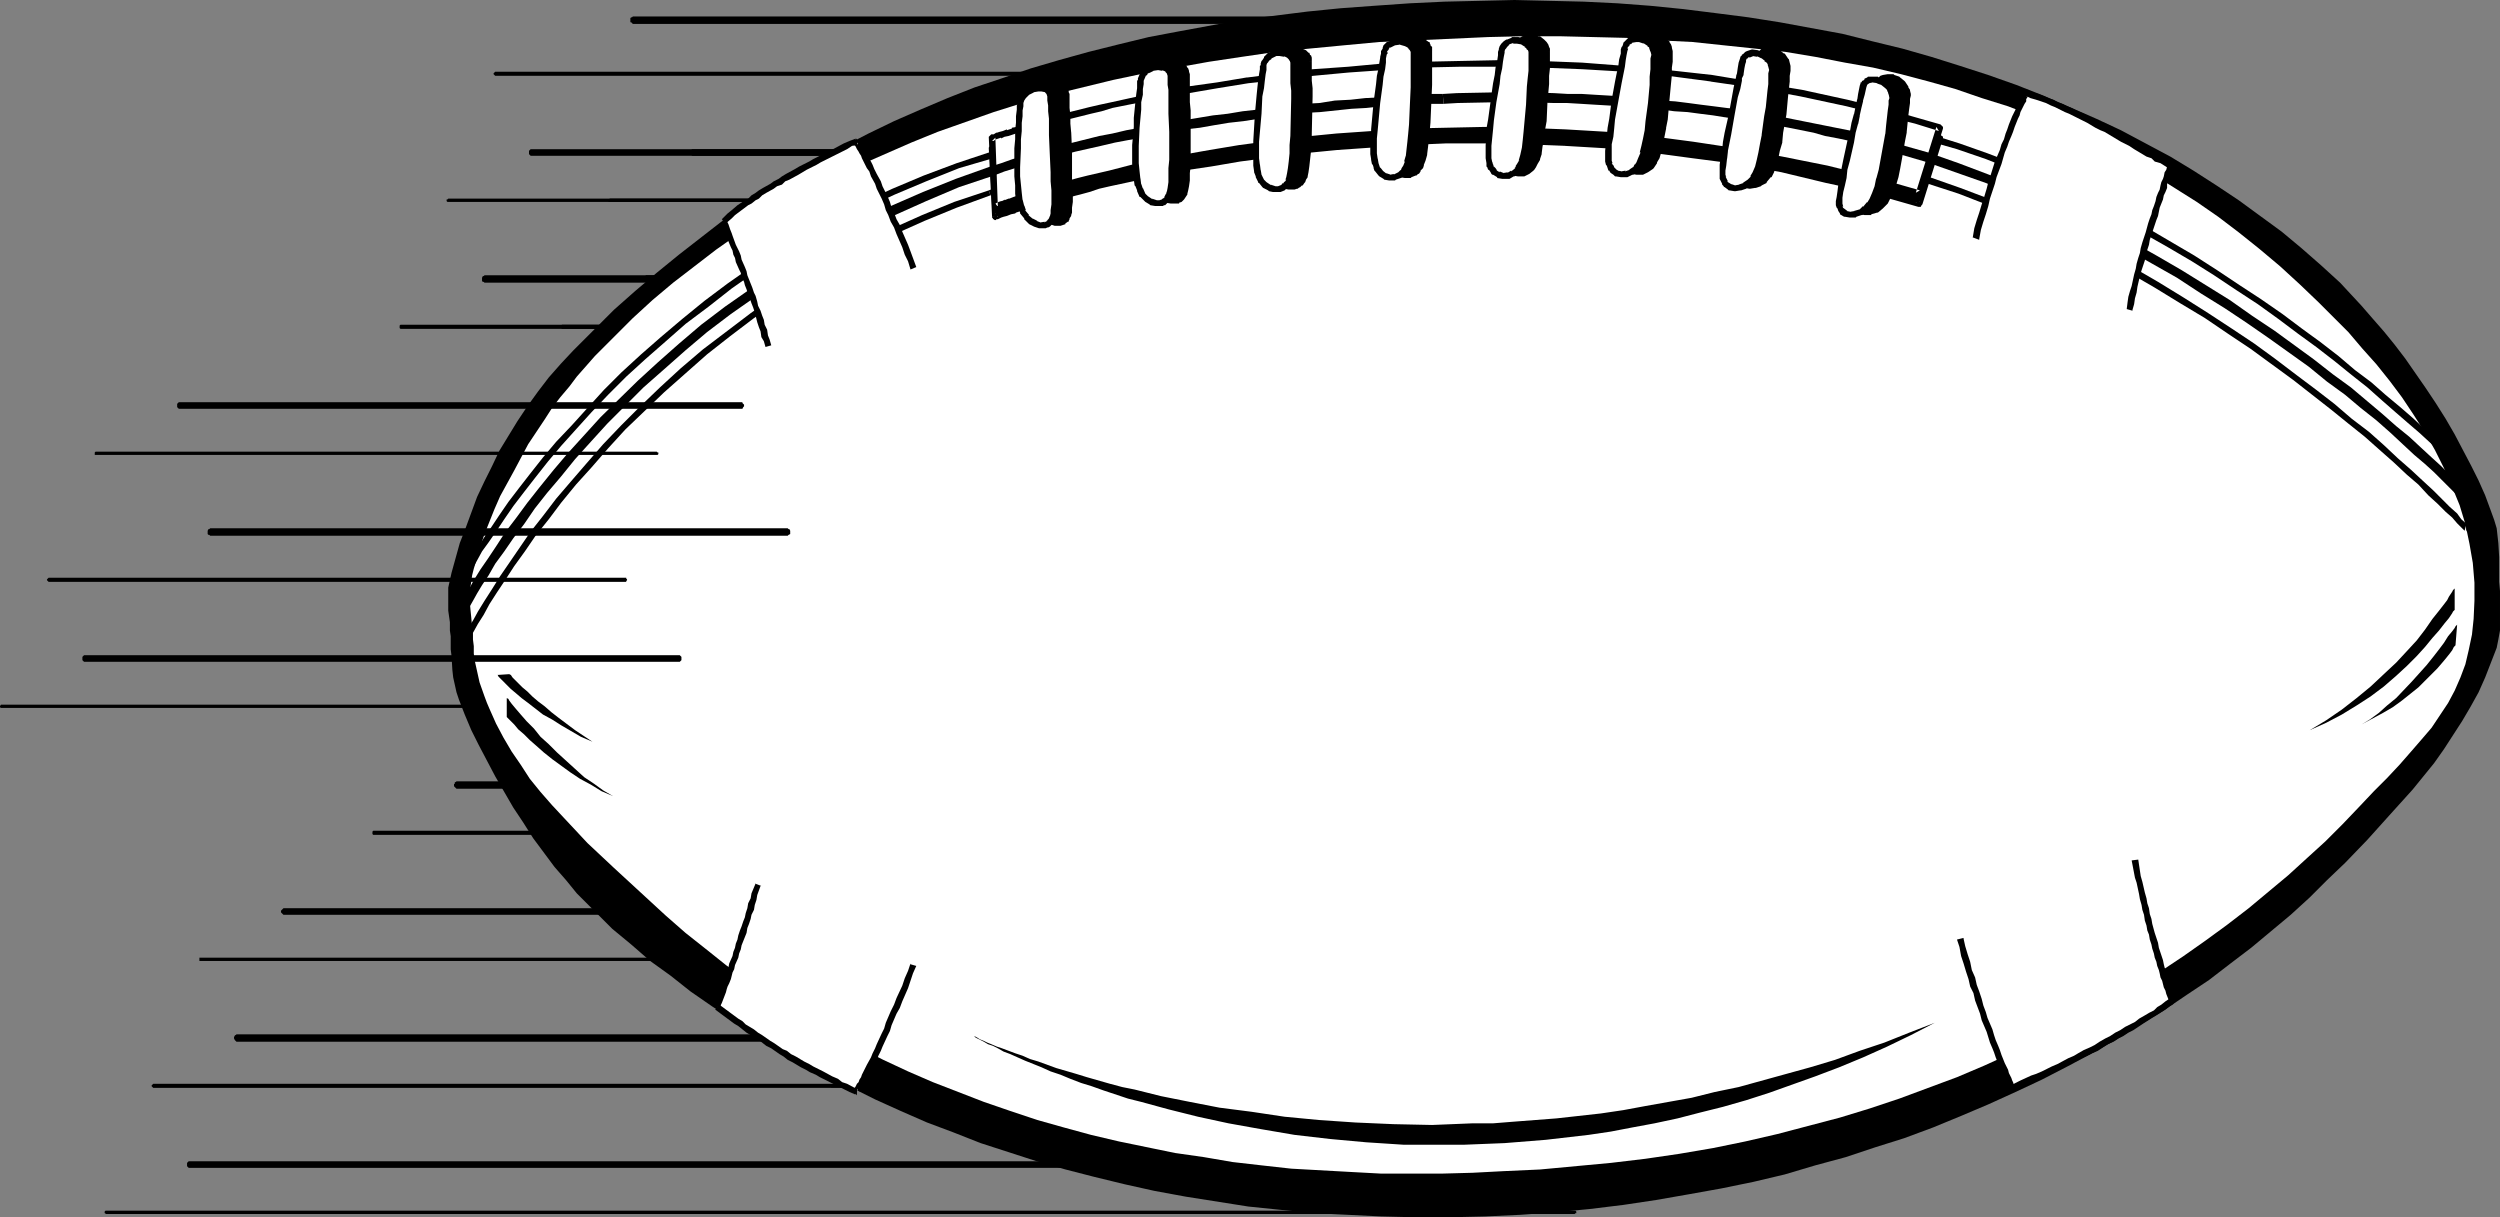 <?xml version="1.0" encoding="UTF-8" standalone="no"?>
<svg
   version="1.0"
   width="129.724mm"
   height="63.165mm"
   id="svg95"
   sodipodi:docname="Ball Frame 3.wmf"
   xmlns:inkscape="http://www.inkscape.org/namespaces/inkscape"
   xmlns:sodipodi="http://sodipodi.sourceforge.net/DTD/sodipodi-0.dtd"
   xmlns="http://www.w3.org/2000/svg"
   xmlns:svg="http://www.w3.org/2000/svg">
  <rect width="100%" height="100%" fill="#808080" stroke="none"/>
  <sodipodi:namedview
     id="namedview95"
     pagecolor="#ffffff"
     bordercolor="#000000"
     borderopacity="0.25"
     inkscape:showpageshadow="2"
     inkscape:pageopacity="0.0"
     inkscape:pagecheckerboard="0"
     inkscape:deskcolor="#d1d1d1"
     inkscape:document-units="mm" />
  <defs
     id="defs1">
    <pattern
       id="WMFhbasepattern"
       patternUnits="userSpaceOnUse"
       width="6"
       height="6"
       x="0"
       y="0" />
  </defs>
  <path
     style="fill:#000000;fill-opacity:1;fill-rule:evenodd;stroke:none"
     d="m 340.329,4.687 h 0.323 l 0.162,-0.162 0.162,-0.162 0.162,-0.323 v -0.323 l -0.162,-0.162 -0.162,-0.162 v 0 L 340.652,3.233 H 124.109 l -0.162,0.162 h -0.162 l -0.162,0.162 v 0.162 0.323 0.323 h 0.162 l 0.162,0.162 0.162,0.162 h 0.162 z"
     id="path1" />
  <path
     style="fill:#000000;fill-opacity:1;fill-rule:evenodd;stroke:none"
     d="m 136.067,29.256 h -0.162 -0.162 l -0.162,0.162 -0.162,0.162 v 0.162 0.323 0.162 l 0.162,0.162 0.162,0.162 h 0.162 238.36 0.323 l 0.162,-0.323 0.162,-0.162 v -0.323 l -0.162,-0.162 -0.162,-0.162 v -0.162 h -0.323 -0.162 z"
     id="path2" />
  <path
     style="fill:#000000;fill-opacity:1;fill-rule:evenodd;stroke:none"
     d="m 126.856,53.986 h -0.162 l -0.162,0.162 h -0.162 l -0.162,0.323 v 0 0.485 0.162 l 0.162,0.162 h 0.162 l 0.162,0.162 h 241.592 l 0.162,-0.162 0.323,-0.162 v -0.162 -0.485 0 l -0.162,-0.323 h -0.162 l -0.162,-0.162 h -0.162 z"
     id="path3" />
  <path
     style="fill:#000000;fill-opacity:1;fill-rule:evenodd;stroke:none"
     d="m 89.688,153.229 h -0.162 l -0.162,0.162 h -0.162 v 0.323 H 89.041 v 0.485 l 0.162,0.162 v 0 l 0.162,0.162 0.162,0.162 H 343.723 l 0.162,-0.162 0.323,-0.162 v -0.162 -0.485 0 l -0.162,-0.323 h -0.162 l -0.162,-0.162 h -0.162 z"
     id="path4" />
  <path
     style="fill:#000000;fill-opacity:1;fill-rule:evenodd;stroke:none"
     d="m 55.914,178.12 h -0.162 -0.162 l -0.162,0.162 -0.162,0.162 -0.162,0.162 v 0.323 l 0.162,0.162 0.162,0.162 0.162,0.162 h 0.162 281.83 0.162 l 0.323,-0.323 v -0.162 -0.323 -0.162 l -0.162,-0.162 -0.162,-0.162 h -0.162 -0.162 z"
     id="path5" />
  <path
     style="fill:#000000;fill-opacity:1;fill-rule:evenodd;stroke:none"
     d="m 46.541,202.85 h -0.162 l -0.162,0.162 h -0.162 v 0.162 l -0.162,0.162 v 0.323 l 0.162,0.323 v 0 l 0.162,0.162 0.162,0.162 H 331.441 l 0.162,-0.162 0.323,-0.162 v -0.323 -0.323 -0.162 l -0.162,-0.162 h -0.162 l -0.162,-0.162 h -0.162 z"
     id="path6" />
  <path
     style="fill:#000000;fill-opacity:1;fill-rule:evenodd;stroke:none"
     d="m 325.139,229.035 h 0.162 0.162 l 0.323,-0.323 v -0.162 -0.323 -0.162 l -0.162,-0.162 -0.162,-0.162 h -0.162 -288.132 -0.162 l -0.162,0.162 -0.162,0.162 v 0.162 0.323 0.162 l 0.162,0.162 0.162,0.162 h 0.162 0.162 z"
     id="path7" />
  <path
     style="fill:#000000;fill-opacity:1;fill-rule:evenodd;stroke:none"
     d="m 119.745,38.954 h -0.162 l -0.162,0.162 h -0.162 v 0.323 l 0.162,0.162 h 0.162 238.36 v 0 l 0.162,-0.162 v -0.323 h -0.162 v -0.162 h -0.162 z"
     id="path8" />
  <path
     style="fill:#000000;fill-opacity:1;fill-rule:evenodd;stroke:none"
     d="m 110.373,63.684 h -0.162 l -0.162,0.162 v 0.162 0.162 0.162 l 0.162,0.162 H 351.803 v -0.162 l 0.162,-0.162 v -0.162 l -0.162,-0.162 v -0.162 h -0.162 z"
     id="path9" />
  <path
     style="fill:#000000;fill-opacity:1;fill-rule:evenodd;stroke:none"
     d="m 73.366,162.927 h -0.162 l -0.162,0.162 v 0.162 0.162 0.162 l 0.162,0.162 H 327.24 l 0.162,-0.162 v -0.162 -0.162 -0.162 l -0.162,-0.162 h -0.162 z"
     id="path10" />
  <path
     style="fill:#000000;fill-opacity:1;fill-rule:evenodd;stroke:none"
     d="m 39.43,187.818 h -0.162 -0.162 v 0.162 0.323 0.162 h 0.162 281.83 0.162 v -0.162 -0.323 -0.162 h -0.162 -0.162 z"
     id="path11" />
  <path
     style="fill:#000000;fill-opacity:1;fill-rule:evenodd;stroke:none"
     d="m 30.058,212.548 v 0 l -0.162,0.162 -0.162,0.162 v 0.162 l 0.162,0.162 0.162,0.162 H 314.958 l 0.162,-0.162 v -0.162 -0.162 -0.162 l -0.162,-0.162 h -0.162 z"
     id="path12" />
  <path
     style="fill:#000000;fill-opacity:1;fill-rule:evenodd;stroke:none"
     d="m 308.656,238.086 h 0.162 l 0.162,-0.162 h 0.162 v -0.323 l -0.162,-0.162 h -0.162 -288.132 v 0 l -0.162,0.162 v 0.323 h 0.162 v 0.162 h 0.162 z"
     id="path13" />
  <path
     style="fill:#000000;fill-opacity:1;fill-rule:evenodd;stroke:none"
     d="m 104.393,29.256 h -0.162 -0.162 l -0.162,0.162 -0.162,0.162 v 0.162 0.323 0.162 l 0.162,0.162 0.162,0.162 h 0.162 270.033 0.323 l 0.162,-0.323 0.162,-0.162 v -0.323 l -0.162,-0.162 -0.162,-0.162 v -0.162 h -0.323 -0.162 z"
     id="path14" />
  <path
     style="fill:#000000;fill-opacity:1;fill-rule:evenodd;stroke:none"
     d="m 95.182,53.986 h -0.162 l -0.162,0.162 h -0.162 l -0.162,0.323 v 0 0.485 0.162 l 0.162,0.162 h 0.162 l 0.162,0.162 H 368.286 l 0.162,-0.162 0.323,-0.162 v -0.162 -0.485 0 l -0.162,-0.323 h -0.162 l -0.162,-0.162 h -0.162 z"
     id="path15" />
  <path
     style="fill:#000000;fill-opacity:1;fill-rule:evenodd;stroke:none"
     d="m 87.91,38.954 v 0 l -0.162,0.162 h -0.162 v 0.323 l 0.162,0.162 h 0.162 270.033 v 0 l 0.162,-0.162 v -0.323 h -0.162 v -0.162 h -0.162 z"
     id="path16" />
  <path
     style="fill:#000000;fill-opacity:1;fill-rule:evenodd;stroke:none"
     d="m 78.699,63.684 h -0.162 l -0.162,0.162 v 0.162 0.162 0.162 l 0.162,0.162 H 351.803 v -0.162 l 0.162,-0.162 v -0.162 l -0.162,-0.162 v -0.162 h -0.162 z"
     id="path17" />
  <path
     style="fill:#000000;fill-opacity:1;fill-rule:evenodd;stroke:none"
     d="m 363.923,14.87 h 0.162 v -0.162 l 0.162,-0.162 v -0.162 l -0.162,-0.162 V 14.062 H 97.121 l -0.162,0.162 -0.162,0.162 v 0.162 l 0.162,0.162 0.162,0.162 h 0.162 z"
     id="path18" />
  <path
     style="fill:#000000;fill-opacity:1;fill-rule:evenodd;stroke:none"
     d="m 291.203,238.571 6.949,-0.323 6.787,-0.485 6.787,-0.647 6.626,-0.808 6.464,-0.97 6.464,-1.131 6.302,-1.131 6.302,-1.293 6.141,-1.455 5.979,-1.778 5.979,-1.616 5.818,-1.94 5.656,-1.778 5.656,-2.101 5.494,-2.263 5.333,-2.263 5.333,-2.425 5.171,-2.425 5.01,-2.586 4.848,-2.586 4.848,-2.748 4.686,-2.909 4.525,-2.748 4.525,-3.071 4.363,-2.909 4.202,-3.233 4.04,-3.071 3.878,-3.233 3.878,-3.233 3.717,-3.394 3.394,-3.394 3.555,-3.394 4.363,-4.526 4.363,-4.849 4.525,-5.011 4.202,-5.172 1.939,-2.748 1.778,-2.748 1.778,-2.748 1.616,-2.748 1.616,-2.909 1.293,-2.909 1.131,-2.909 1.131,-2.909 0.323,-1.616 0.323,-1.778 v -1.94 -1.94 -3.879 l -0.162,-1.778 v -1.616 -1.616 -1.616 l -0.162,-2.748 -0.162,-1.455 -0.162,-1.455 -0.485,-1.616 -0.646,-1.778 -1.131,-3.071 -1.293,-2.909 -1.454,-2.909 -1.616,-3.071 -1.616,-3.071 -1.778,-3.071 -1.939,-3.071 -1.939,-2.909 -4.04,-5.819 -2.101,-2.748 -2.101,-2.586 -2.262,-2.586 -2.101,-2.425 -2.101,-2.263 -2.101,-2.263 -3.717,-3.394 -3.878,-3.394 -3.878,-3.233 -4.202,-3.071 -4.202,-3.071 -4.363,-2.909 -4.525,-2.909 -4.525,-2.748 -4.848,-2.586 -4.848,-2.586 -4.848,-2.263 -5.171,-2.263 -5.171,-2.263 -5.333,-2.101 -5.494,-1.94 -5.494,-1.778 -5.656,-1.778 -5.656,-1.616 -5.979,-1.455 -5.818,-1.455 -6.141,-1.131 -6.141,-1.131 -6.141,-0.97 -6.302,-0.808 -6.464,-0.808 -6.464,-0.647 L 317.22,0.647 310.595,0.323 303.808,0.162 297.02,0 l -6.787,0.162 -6.949,0.162 -6.787,0.323 -6.949,0.485 -6.626,0.485 -6.464,0.647 -6.464,0.808 -6.464,0.808 -6.141,1.131 -6.141,1.131 -5.979,1.131 -5.979,1.455 -5.818,1.455 -5.818,1.616 -5.494,1.616 -5.656,1.94 -5.333,1.778 -5.333,2.101 -5.333,2.263 -5.171,2.263 -5.01,2.425 -5.01,2.586 -4.848,2.586 -4.686,2.748 -4.848,2.909 -4.525,3.071 -4.525,3.071 -4.363,3.394 -4.363,3.394 -4.363,3.556 -4.202,3.556 -4.202,3.718 -3.878,3.879 -4.04,4.041 -2.424,2.586 -2.424,2.748 -2.101,2.748 -2.101,2.909 -1.939,2.909 -1.778,2.909 -1.778,2.909 -1.454,3.071 -1.454,2.909 -1.454,3.071 -1.131,3.071 -1.131,3.071 -1.131,2.909 -0.808,2.909 -0.808,2.909 -0.646,2.909 v 0.808 0.647 1.131 1.94 l 0.162,1.131 0.162,1.131 v 0.808 0.808 l 0.162,1.131 v 0.97 1.616 l 0.162,1.293 0.162,2.748 0.162,1.455 0.323,1.455 0.323,1.455 0.485,1.455 1.131,2.909 1.293,3.071 1.454,2.909 1.616,3.071 1.616,3.071 1.778,3.071 1.778,3.071 1.939,2.909 1.939,3.071 4.202,5.657 2.262,2.586 2.101,2.586 2.424,2.425 2.262,2.263 2.262,2.263 3.717,3.071 3.717,3.233 4.04,2.909 3.878,3.071 4.202,2.909 4.202,2.748 4.363,2.909 4.525,2.586 4.525,2.748 4.686,2.425 4.848,2.425 4.848,2.425 5.01,2.263 5.171,2.263 5.171,1.94 5.333,2.101 5.494,1.778 5.494,1.778 5.656,1.616 5.656,1.455 5.979,1.455 5.818,1.293 6.141,1.131 6.141,0.97 6.141,0.97 6.302,0.647 6.464,0.647 6.626,0.323 6.626,0.323 6.626,0.162 h 6.949 z"
     id="path19" />
  <path
     style="fill:#ffffff;fill-opacity:1;fill-rule:evenodd;stroke:none"
     d="m 294.92,229.681 7.11,-0.323 6.949,-0.647 6.949,-0.647 6.787,-0.808 6.626,-0.97 6.626,-1.131 6.302,-1.293 6.302,-1.455 6.141,-1.616 6.141,-1.616 5.818,-1.778 5.818,-1.94 5.656,-2.101 5.656,-2.101 5.333,-2.263 5.333,-2.425 5.171,-2.425 5.171,-2.586 5.01,-2.586 4.686,-2.748 4.848,-2.909 4.525,-2.909 4.363,-2.909 4.363,-3.071 4.202,-3.071 4.202,-3.233 3.878,-3.233 3.878,-3.233 3.717,-3.394 3.555,-3.233 3.394,-3.394 3.394,-3.556 2.747,-2.909 2.586,-2.586 2.424,-2.586 2.262,-2.586 2.101,-2.425 1.939,-2.263 1.616,-2.425 1.616,-2.425 1.293,-2.425 1.131,-2.586 0.97,-2.586 0.646,-2.748 0.646,-3.071 0.323,-3.071 0.162,-3.556 v -1.778 -1.778 l -0.323,-3.879 -0.646,-3.718 -0.808,-3.879 -1.131,-3.718 -1.454,-3.556 -1.616,-3.718 -1.778,-3.556 -1.939,-3.394 -2.262,-3.556 -2.262,-3.394 -2.424,-3.233 -2.586,-3.233 -2.747,-3.071 -2.747,-3.233 -5.818,-5.819 -3.717,-3.556 -3.878,-3.556 -4.04,-3.394 -4.04,-3.233 -4.04,-3.071 -4.202,-2.909 -4.363,-2.748 -4.363,-2.748 -4.363,-2.425 -4.686,-2.425 -4.686,-2.263 -4.686,-2.101 -4.848,-2.101 -5.01,-1.94 -5.171,-1.616 -5.171,-1.778 -5.171,-1.455 -5.494,-1.455 -5.494,-1.293 -5.494,-0.97 -5.818,-1.131 -5.818,-0.97 -5.979,-0.647 -6.141,-0.647 -6.141,-0.647 -6.464,-0.323 -6.464,-0.485 -6.626,-0.162 -6.626,-0.162 h -6.949 l -6.949,0.162 -7.11,0.323 -7.11,0.323 -7.11,0.323 -6.949,0.647 -6.787,0.647 -6.626,0.647 -6.626,0.97 -6.464,0.97 -6.302,1.131 -6.302,1.131 -6.141,1.293 -5.979,1.455 -5.979,1.455 -5.818,1.616 -5.656,1.778 -5.494,1.94 -5.494,1.94 -5.171,2.101 -5.171,2.263 -5.171,2.263 -5.01,2.425 -4.686,2.586 -4.848,2.748 -4.525,2.748 -4.525,2.909 -4.363,3.071 -4.202,3.233 -4.202,3.233 -4.04,3.394 -3.878,3.556 -3.717,3.718 -3.717,3.718 -3.555,4.041 -1.454,1.94 -1.778,2.101 -1.616,2.101 -1.454,2.263 -3.232,4.849 -2.747,5.172 -2.747,5.011 -1.131,2.586 -0.97,2.425 -0.97,2.425 -0.808,2.425 -0.646,2.263 -0.646,2.101 -0.323,1.293 -0.162,1.131 -0.162,1.131 v 0.97 l -0.162,1.778 0.162,1.778 0.162,1.616 0.162,1.94 0.162,1.131 v 1.131 l 0.162,1.293 v 1.455 l 0.162,1.293 0.323,1.455 0.646,2.909 0.97,2.748 0.485,1.293 0.485,1.131 1.293,2.909 1.454,2.748 1.616,2.748 1.778,2.586 1.778,2.748 2.101,2.586 2.262,2.586 2.262,2.425 4.686,5.011 5.171,4.849 10.181,9.375 3.878,3.394 3.878,3.071 4.04,3.233 4.04,2.909 4.363,2.909 4.202,2.748 4.525,2.748 4.525,2.586 4.686,2.425 4.525,2.263 4.848,2.263 4.848,2.101 5.01,1.94 5.01,1.94 5.171,1.778 5.333,1.778 5.171,1.455 5.333,1.455 5.494,1.293 5.494,1.131 5.494,1.131 5.656,0.808 5.656,0.97 5.656,0.647 5.818,0.647 5.818,0.323 5.818,0.323 5.979,0.323 h 5.818 6.141 l 5.979,-0.162 z"
     id="path20" />
  <path
     style="fill:#000000;fill-opacity:1;fill-rule:evenodd;stroke:none"
     d="m 483.668,104.254 0.485,-1.131 -1.454,-1.293 -0.808,-1.131 -1.454,-1.293 -1.454,-1.455 -1.778,-1.778 -2.101,-1.94 -2.262,-2.101 -2.586,-2.263 -2.747,-2.586 -2.909,-2.586 -3.394,-2.586 -3.394,-2.909 -3.555,-2.748 -3.878,-2.909 -4.04,-3.071 -4.202,-3.071 -4.363,-2.909 -4.686,-3.071 -4.848,-3.071 -5.01,-3.071 -5.01,-2.909 -5.333,-2.748 -5.333,-2.748 -5.656,-2.909 -5.656,-2.425 -5.818,-2.425 -5.979,-2.263 -5.979,-2.101 -6.141,-1.778 -6.141,-1.616 h -0.162 l -0.162,1.131 h -0.162 l 6.141,1.616 6.302,1.94 5.979,1.94 5.818,2.263 5.818,2.425 5.656,2.425 5.656,2.748 5.333,2.748 5.171,2.909 5.01,2.909 5.01,3.071 4.848,2.909 4.525,3.071 4.363,2.909 4.202,3.071 4.202,3.071 3.717,2.909 3.717,2.909 3.394,2.748 3.232,2.586 2.909,2.586 2.747,2.425 2.586,2.425 2.262,1.94 1.939,2.101 1.778,1.616 1.616,1.616 1.293,1.131 0.97,1.131 1.454,1.455 0.323,-1.131 z"
     id="path21" />
  <path
     style="fill:#000000;fill-opacity:1;fill-rule:evenodd;stroke:none"
     d="m 366.024,31.357 h 0.162 l -2.586,-0.808 -2.262,-0.485 -2.586,-0.485 -2.262,-0.647 -2.586,-0.323 -2.424,-0.647 -2.424,-0.485 -2.424,-0.323 -2.586,-0.485 -2.424,-0.485 -2.586,-0.485 -2.586,-0.323 -2.586,-0.323 -5.171,-0.808 -2.424,-0.162 -2.747,-0.485 -2.586,-0.162 -5.333,-0.485 -2.586,-0.162 -2.747,-0.323 h -2.747 l -2.586,-0.162 -2.747,-0.162 -5.494,-0.162 h -5.333 l -5.494,0.162 -2.909,0.162 h 0.162 v 1.293 0 l 2.747,-0.162 5.494,-0.162 h 5.333 l 5.494,0.162 2.747,0.162 h 2.586 l 2.747,0.162 2.586,0.323 h 2.747 l 5.171,0.485 2.586,0.323 2.747,0.323 2.424,0.323 5.171,0.647 2.586,0.485 2.586,0.162 2.424,0.485 2.586,0.485 2.424,0.485 2.424,0.485 2.586,0.485 2.262,0.485 2.586,0.485 2.424,0.485 2.424,0.647 2.424,0.485 2.262,0.647 h 0.162 z"
     id="path22" />
  <path
     style="fill:#000000;fill-opacity:1;fill-rule:evenodd;stroke:none"
     d="m 283.123,22.305 h -3.232 l -2.909,0.162 -3.07,0.162 -2.909,0.323 -2.909,0.162 -5.979,0.485 -2.909,0.162 -2.909,0.323 -2.909,0.323 -2.909,0.485 -5.656,0.647 -5.979,0.808 -2.586,0.485 -2.909,0.485 -2.909,0.485 -2.586,0.485 -2.747,0.647 -2.747,0.485 -2.747,0.647 -2.747,0.485 -2.424,0.808 -2.909,0.485 -2.586,0.808 -2.586,0.647 -2.424,0.808 -2.586,0.647 -2.586,0.808 -2.424,0.808 -2.424,0.97 v 0 l 0.323,0.97 h 0.162 l 2.262,-0.808 2.424,-0.647 2.586,-0.808 2.586,-0.808 2.424,-0.647 2.586,-0.808 2.586,-0.647 2.747,-0.647 2.586,-0.647 2.747,-0.647 2.586,-0.485 2.909,-0.485 2.586,-0.647 2.747,-0.485 2.747,-0.485 2.909,-0.485 2.747,-0.485 5.656,-0.808 5.656,-0.808 3.07,-0.323 2.747,-0.323 3.07,-0.323 2.909,-0.162 5.818,-0.647 3.07,-0.162 2.909,-0.162 2.909,-0.162 2.909,-0.162 h 3.232 z"
     id="path23" />
  <path
     style="fill:#000000;fill-opacity:1;fill-rule:evenodd;stroke:none"
     d="m 193.92,37.337 -6.787,2.263 -6.302,2.586 -6.141,2.748 -5.979,3.071 -5.656,3.071 -5.494,3.394 -5.333,3.394 -5.01,3.556 -4.686,3.556 -4.686,3.556 -4.363,3.718 -4.04,3.718 -4.04,3.879 -3.555,3.556 -3.555,3.718 -3.232,3.718 -3.07,3.556 -2.909,3.394 -2.586,3.394 -2.424,3.071 -2.101,3.071 -2.101,3.071 -1.778,2.586 -1.616,2.586 -1.454,2.263 -1.293,2.101 -0.97,1.778 -0.97,1.455 -0.646,1.293 -0.485,0.808 -0.323,0.808 v 0.323 l 0.646,0.647 v -1.293 l 0.646,0.647 v 0 l 0.162,-0.485 0.485,-0.97 0.646,-1.131 0.808,-1.455 1.131,-1.778 1.131,-2.101 1.454,-2.263 1.616,-2.425 1.778,-2.748 2.101,-2.909 2.101,-3.071 2.586,-3.233 2.424,-3.233 2.909,-3.556 3.07,-3.394 3.232,-3.718 3.394,-3.718 3.717,-3.556 3.878,-3.718 4.202,-3.718 4.202,-3.718 4.525,-3.556 4.686,-3.556 5.171,-3.556 5.171,-3.394 5.333,-3.233 5.818,-3.071 5.818,-3.071 6.141,-2.748 6.302,-2.586 6.626,-2.425 z"
     id="path24" />
  <path
     style="fill:#000000;fill-opacity:1;fill-rule:evenodd;stroke:none"
     d="m 483.668,93.424 0.485,-1.131 -2.262,-2.263 -1.293,-1.131 -1.454,-1.455 -1.778,-1.616 -1.939,-1.778 -2.262,-2.101 -2.424,-2.101 -2.909,-2.425 -2.747,-2.425 -3.232,-2.425 -3.232,-2.748 -3.555,-2.748 -3.555,-2.586 -3.878,-2.909 -4.202,-2.909 -4.202,-2.748 -4.363,-2.909 -4.525,-2.909 -4.686,-2.748 -4.686,-2.748 -4.848,-2.586 -5.171,-2.748 -5.171,-2.425 -5.171,-2.425 -5.333,-2.263 -5.494,-2.101 -5.494,-1.94 -5.656,-1.778 -5.494,-1.455 h -0.162 l -0.162,1.131 h -0.162 l 5.494,1.616 5.656,1.616 5.656,1.94 5.333,2.101 5.333,2.263 5.171,2.425 5.171,2.425 5.01,2.586 4.848,2.748 4.848,2.748 4.686,2.748 4.363,2.748 4.363,2.909 4.202,2.748 4.04,2.909 3.878,2.909 3.555,2.586 3.555,2.748 3.394,2.748 3.07,2.425 2.909,2.586 2.586,2.263 2.424,2.101 2.262,1.94 1.939,1.778 1.778,1.616 1.616,1.455 1.131,1.131 2.424,2.425 0.323,-1.131 z"
     id="path25" />
  <path
     style="fill:#000000;fill-opacity:1;fill-rule:evenodd;stroke:none"
     d="m 372.972,24.892 h 0.162 l -2.747,-0.808 -2.424,-0.485 -2.586,-0.647 -2.586,-0.647 -2.586,-0.485 -2.586,-0.647 -2.747,-0.485 -2.586,-0.485 -2.747,-0.485 -2.586,-0.485 -2.747,-0.485 -5.494,-0.808 -2.909,-0.323 -2.747,-0.485 -2.747,-0.162 -2.909,-0.485 -2.909,-0.323 -2.747,-0.323 -2.909,-0.162 -2.909,-0.323 -5.979,-0.323 -2.909,-0.162 h -3.07 l -5.979,-0.162 h -3.07 l -3.07,-0.162 -6.141,0.162 -3.07,0.162 h 0.162 v 1.293 0 l 2.909,-0.162 6.141,-0.162 h 3.07 3.07 l 5.979,0.162 3.07,0.162 2.909,0.162 5.818,0.323 2.909,0.323 2.909,0.162 2.909,0.323 2.747,0.162 2.909,0.485 2.747,0.323 2.909,0.323 2.747,0.485 2.586,0.323 2.747,0.485 2.747,0.485 2.747,0.485 2.747,0.485 2.586,0.485 2.586,0.485 2.586,0.647 2.747,0.485 2.424,0.647 2.586,0.647 2.586,0.485 2.424,0.647 h 0.162 z"
     id="path26" />
  <path
     style="fill:#000000;fill-opacity:1;fill-rule:evenodd;stroke:none"
     d="m 282.8,14.87 h -3.232 l -2.909,0.162 -3.07,0.162 -2.909,0.323 -5.656,0.323 -5.656,0.647 -2.909,0.162 -2.747,0.323 -2.747,0.323 -2.909,0.485 -2.747,0.323 -2.586,0.323 -2.747,0.485 -2.747,0.485 -2.747,0.485 -2.747,0.485 -2.586,0.485 -2.747,0.647 -2.586,0.485 -2.747,0.485 -2.586,0.647 -2.747,0.647 -2.586,0.647 -5.494,1.455 -2.586,0.647 -2.747,0.808 -2.586,0.808 -2.747,0.808 -2.586,0.97 v -0.162 l 0.323,1.293 v 0 l 2.586,-0.97 2.747,-0.808 2.586,-0.808 2.747,-0.647 2.586,-0.808 5.333,-1.293 2.747,-0.647 2.586,-0.808 2.747,-0.485 2.586,-0.647 2.747,-0.485 2.586,-0.485 2.747,-0.647 2.747,-0.485 2.586,-0.323 2.747,-0.485 2.586,-0.485 2.747,-0.323 2.747,-0.485 2.747,-0.323 2.909,-0.323 2.747,-0.323 2.747,-0.323 5.656,-0.485 5.818,-0.485 2.909,-0.162 2.909,-0.162 2.909,-0.162 h 3.232 z"
     id="path27" />
  <path
     style="fill:#000000;fill-opacity:1;fill-rule:evenodd;stroke:none"
     d="m 194.405,29.741 -6.787,2.263 -6.464,2.425 -6.141,2.586 -5.979,2.748 -5.656,2.909 -5.494,3.071 -5.333,3.233 -5.01,3.233 -4.848,3.394 -4.525,3.394 -4.363,3.556 -4.202,3.556 -3.878,3.394 -3.878,3.556 -3.394,3.394 -3.232,3.556 -3.07,3.394 -3.07,3.233 -2.586,3.071 -2.424,3.071 -2.262,2.909 -2.101,2.748 -1.778,2.586 -1.616,2.425 -1.454,2.101 -1.293,2.101 -1.131,1.616 -0.808,1.455 -0.646,1.131 -0.485,0.97 -0.323,0.485 v 0.323 l 0.485,0.808 v -1.293 l 0.485,0.808 0.162,-0.162 0.323,-0.485 0.323,-0.808 0.808,-1.131 0.808,-1.455 0.97,-1.778 1.293,-1.778 1.454,-2.101 1.616,-2.425 1.778,-2.586 2.101,-2.748 2.262,-2.909 2.424,-3.071 2.586,-3.071 2.909,-3.233 3.07,-3.394 3.232,-3.394 3.555,-3.556 3.717,-3.394 3.878,-3.394 4.04,-3.556 4.525,-3.394 4.525,-3.556 4.848,-3.394 4.848,-3.233 5.333,-3.071 5.494,-3.071 5.494,-2.909 5.979,-2.748 6.141,-2.586 6.464,-2.586 6.626,-1.94 z"
     id="path28" />
  <path
     style="fill:#ffffff;fill-opacity:1;fill-rule:evenodd;stroke:none"
     d="m 179.053,189.273 -0.97,2.909 -1.131,2.748 -0.97,2.425 -0.97,2.425 -0.97,2.263 -0.97,2.101 -0.808,1.778 -0.808,1.778 -0.808,1.455 -0.646,1.293 -0.646,1.131 -0.485,0.97 -0.323,0.647 -0.323,0.485 -0.162,0.323 v 0.162 l -4.04,-1.94 -3.878,-1.778 -3.555,-2.101 -3.232,-2.101 -3.394,-2.101 -3.07,-2.101 -6.141,-4.526 0.323,-0.97 0.323,-0.97 0.485,-1.131 0.485,-1.131 0.808,-2.748 1.131,-2.909 0.97,-3.071 1.131,-3.556 1.131,-3.556 1.131,-3.879 z"
     id="path29" />
  <path
     style="fill:#000000;fill-opacity:1;fill-rule:evenodd;stroke:none"
     d="m 178.568,189.111 v -0.162 l -0.485,1.455 -0.646,1.455 -0.485,1.455 -1.131,2.425 -0.485,1.293 -0.646,1.293 -0.485,1.131 -0.485,1.131 -0.323,1.131 -0.485,0.97 -0.97,2.101 -0.323,0.808 -0.485,0.97 -0.323,0.808 -0.808,1.455 -0.323,0.647 -0.646,1.293 -0.162,0.485 -0.323,0.485 -0.162,0.485 -0.323,0.323 -0.162,0.323 -0.162,0.323 -0.162,0.162 v 0.162 l -0.162,0.323 v 0.323 l 0.646,0.647 v -1.293 l 0.646,0.647 v 0 0 -0.162 l 0.162,-0.323 0.162,-0.323 0.162,-0.162 0.162,-0.485 0.323,-0.323 0.162,-0.485 0.323,-0.647 0.323,-0.485 0.323,-0.808 0.323,-0.647 0.808,-1.455 0.323,-0.808 0.485,-0.97 0.323,-0.808 0.97,-2.101 0.485,-0.97 0.323,-1.131 0.485,-1.131 0.485,-1.131 0.646,-1.131 0.485,-1.293 1.131,-2.586 0.485,-1.455 0.485,-1.455 0.646,-1.455 v 0 z"
     id="path30" />
  <path
     style="fill:#000000;fill-opacity:1;fill-rule:evenodd;stroke:none"
     d="m 168.225,213.679 -2.101,-1.131 -0.97,-0.323 -0.808,-0.647 -1.131,-0.485 -1.778,-0.97 -0.97,-0.485 -0.97,-0.485 -0.808,-0.485 -0.97,-0.485 -0.808,-0.485 -0.808,-0.485 -0.97,-0.485 -0.808,-0.647 -0.808,-0.323 -1.616,-1.131 -0.808,-0.485 -1.616,-1.131 -0.808,-0.485 -0.808,-0.647 -0.808,-0.485 -0.808,-0.485 -0.646,-0.647 -0.808,-0.485 -3.717,-2.748 -0.808,0.97 3.717,2.748 0.808,0.485 0.808,0.647 0.808,0.647 0.808,0.485 0.808,0.485 0.808,0.485 1.454,1.131 0.97,0.485 1.616,1.131 0.808,0.485 0.808,0.647 0.97,0.485 0.808,0.485 0.808,0.485 0.97,0.485 0.808,0.485 1.131,0.485 0.808,0.485 0.97,0.485 0.97,0.485 0.97,0.485 0.97,0.485 0.97,0.485 0.97,0.485 1.131,0.485 z"
     id="path31" />
  <path
     style="fill:#000000;fill-opacity:1;fill-rule:evenodd;stroke:none"
     d="m 141.238,197.678 v -0.162 l 0.162,-0.485 0.162,-0.323 0.808,-2.101 0.162,-0.647 0.162,-0.485 0.323,-0.647 0.323,-0.808 0.162,-0.647 0.162,-0.647 0.323,-0.647 0.162,-0.808 0.646,-1.455 0.162,-0.808 0.323,-0.808 0.162,-0.808 0.323,-0.808 0.323,-0.808 0.323,-0.808 0.162,-0.97 0.323,-0.808 0.323,-0.97 0.162,-0.808 0.485,-0.97 0.162,-0.97 0.323,-0.97 0.162,-0.97 0.646,-1.778 h 0.162 l -1.293,-0.485 h 0.162 l -0.808,1.94 -0.162,0.97 -0.485,0.97 -0.162,0.97 -0.323,0.97 -0.162,0.808 -0.323,0.808 -0.323,0.97 -0.323,0.808 -0.323,0.97 -0.162,0.808 -0.323,0.808 -0.162,0.808 -0.323,0.808 -0.162,0.808 -0.646,1.455 -0.162,0.808 -0.323,0.647 -0.162,0.647 -0.323,0.647 -0.162,0.647 -0.323,0.647 -0.162,0.647 -0.162,0.485 -0.485,1.131 -0.323,0.97 -0.323,0.485 v 0.647 -0.162 z"
     id="path32" />
  <path
     style="fill:#ffffff;fill-opacity:1;fill-rule:evenodd;stroke:none"
     d="m 384.446,184.101 0.97,3.233 0.808,3.071 0.97,2.909 0.808,2.748 0.97,2.586 0.808,2.425 0.808,2.263 0.808,1.94 0.646,1.94 0.646,1.616 0.485,1.293 0.646,1.293 0.323,0.808 0.323,0.647 0.162,0.485 v 0.162 l 4.04,-1.778 4.04,-2.101 4.363,-1.94 4.04,-2.263 4.04,-2.263 3.878,-2.263 3.717,-2.263 1.616,-1.131 1.616,-1.131 -0.323,-1.131 -0.323,-1.131 -0.485,-1.131 -0.323,-1.455 -0.485,-1.455 -0.485,-1.616 -0.97,-3.394 -0.97,-3.718 -0.97,-3.879 -0.97,-4.364 -0.97,-4.364 z"
     id="path33" />
  <path
     style="fill:#000000;fill-opacity:1;fill-rule:evenodd;stroke:none"
     d="m 383.8,184.262 v 0 l 0.485,1.455 0.323,1.778 0.485,1.455 0.485,1.616 0.485,1.455 0.323,1.455 0.646,1.293 0.323,1.455 0.485,1.293 0.485,1.293 0.323,1.293 0.485,1.131 0.485,1.131 0.646,2.101 0.485,1.131 0.323,0.808 0.323,0.97 0.323,0.808 0.323,0.808 0.323,0.647 0.323,0.808 0.162,0.485 0.323,0.647 0.162,0.323 0.162,0.485 0.162,0.323 0.162,0.485 0.162,0.162 v 0 0.162 l 0.323,0.323 0.485,0.162 v -1.131 l 0.323,0.162 v 0 0.162 -0.323 l -0.162,-0.162 -0.162,-0.485 -0.162,-0.323 -0.162,-0.485 -0.162,-0.323 -0.323,-0.647 -0.162,-0.647 -0.323,-0.647 -0.323,-0.647 -0.323,-0.808 -0.323,-0.808 -0.323,-0.97 -0.323,-0.808 -0.485,-1.131 -0.323,-0.97 -0.323,-1.131 -0.485,-1.131 -0.485,-1.131 -0.323,-1.131 -0.485,-1.293 -0.323,-1.293 -0.485,-1.455 -0.485,-1.293 -0.323,-1.455 -0.646,-1.455 -0.323,-1.616 -0.485,-1.455 -0.485,-1.616 -0.323,-1.455 v -0.162 z"
     id="path34" />
  <path
     style="fill:#000000;fill-opacity:1;fill-rule:evenodd;stroke:none"
     d="m 394.95,214.003 v 0 l 0.808,-0.485 0.97,-0.485 2.101,-0.97 0.97,-0.323 1.131,-0.485 0.97,-0.647 1.131,-0.485 0.97,-0.485 2.101,-0.97 1.131,-0.647 0.97,-0.485 1.131,-0.485 0.97,-0.485 1.131,-0.485 0.97,-0.647 0.97,-0.647 1.131,-0.485 0.97,-0.647 0.97,-0.485 0.97,-0.647 0.97,-0.485 0.97,-0.647 0.97,-0.647 1.778,-1.131 0.808,-0.485 1.778,-1.131 0.808,-0.647 0.808,-0.485 v 0 l -0.646,-0.97 v -0.162 l -0.97,0.647 -0.808,0.647 -0.808,0.485 -0.646,0.647 -0.97,0.485 -0.808,0.485 -1.131,0.647 -0.808,0.647 -0.97,0.485 -0.97,0.485 -0.97,0.647 -0.97,0.485 -0.97,0.647 -0.97,0.485 -1.131,0.647 -0.97,0.647 -0.97,0.485 -1.131,0.485 -1.131,0.647 -0.808,0.485 -1.131,0.485 -2.101,1.131 -1.131,0.485 -0.97,0.485 -0.97,0.485 -1.131,0.485 -0.97,0.323 -2.101,0.97 -0.97,0.485 -0.97,0.485 h 0.162 z"
     id="path35" />
  <path
     style="fill:#000000;fill-opacity:1;fill-rule:evenodd;stroke:none"
     d="m 426.624,196.223 h -0.162 l -0.485,-1.616 -0.323,-0.647 v -0.647 l -0.162,-0.647 -0.323,-0.647 -0.162,-0.808 -0.162,-0.647 -0.323,-0.808 -0.162,-0.647 -0.162,-0.808 -0.323,-0.97 -0.485,-1.455 -0.162,-0.97 -0.323,-0.97 -0.323,-0.97 -0.485,-1.778 -0.162,-0.97 -0.323,-0.97 -0.162,-1.131 -0.323,-0.97 -0.162,-0.97 -0.323,-1.131 -0.485,-2.101 -0.323,-1.131 -0.485,-3.233 -1.293,0.162 0.646,3.394 0.323,0.97 0.485,2.263 0.162,0.97 0.323,1.131 0.162,0.97 0.323,0.97 0.162,1.131 0.323,0.97 0.162,0.97 0.323,0.808 0.162,0.97 0.323,0.97 0.162,0.808 0.323,0.97 0.162,0.808 0.323,0.808 0.162,0.808 0.323,0.808 0.162,0.647 0.162,0.808 0.323,0.647 0.162,0.647 0.162,0.647 0.323,0.647 0.162,0.647 0.646,1.616 h -0.162 z"
     id="path36" />
  <path
     style="fill:#000000;fill-opacity:1;fill-rule:evenodd;stroke:none"
     d="m 379.436,200.587 -4.686,2.425 -4.686,2.263 -4.686,2.101 -4.686,1.94 -4.686,1.778 -4.525,1.616 -4.525,1.616 -4.525,1.455 -4.525,1.293 -4.525,1.131 -4.363,1.131 -4.525,0.97 -4.363,0.808 -4.202,0.808 -4.363,0.647 -4.202,0.485 -4.202,0.485 -4.04,0.323 -4.04,0.323 -4.04,0.162 -4.04,0.162 h -3.878 -3.878 -3.878 l -7.434,-0.485 -7.11,-0.647 -6.949,-0.808 -6.626,-1.131 -6.302,-1.131 -5.979,-1.293 -5.818,-1.455 -5.333,-1.455 -2.586,-0.647 -2.424,-0.808 -2.424,-0.808 -2.262,-0.808 -2.101,-0.647 -2.101,-0.808 -1.939,-0.808 -1.939,-0.647 -1.778,-0.808 -1.616,-0.647 -1.616,-0.647 -1.454,-0.647 -1.454,-0.647 -1.293,-0.485 -1.131,-0.647 -0.97,-0.485 -0.97,-0.323 -0.808,-0.485 -0.646,-0.323 -0.646,-0.323 -0.323,-0.162 -0.323,-0.323 h -0.162 -0.162 0.162 0.162 l 0.323,0.162 0.323,0.162 0.485,0.323 0.808,0.323 0.646,0.323 0.808,0.323 1.131,0.485 0.97,0.323 1.293,0.485 1.293,0.485 1.454,0.485 1.454,0.647 1.616,0.485 1.778,0.647 1.778,0.647 3.878,1.131 2.101,0.647 2.262,0.647 2.262,0.647 2.424,0.647 2.424,0.485 2.586,0.647 2.586,0.647 5.656,1.131 5.818,1.131 6.302,0.808 6.464,0.97 6.787,0.647 7.11,0.485 7.434,0.323 7.595,0.162 7.918,-0.323 h 4.04 l 4.04,-0.323 4.202,-0.323 4.202,-0.323 4.363,-0.485 4.363,-0.485 4.363,-0.647 4.363,-0.808 4.525,-0.808 4.525,-0.808 4.525,-1.131 4.686,-0.97 4.686,-1.293 4.686,-1.293 4.686,-1.293 4.848,-1.455 4.848,-1.778 4.848,-1.616 4.848,-1.94 z"
     id="path37" />
  <path
     style="fill:#000000;fill-opacity:1;fill-rule:evenodd;stroke:none"
     d="m 481.406,115.245 v 0.162 l -0.162,0.162 -0.162,0.162 -0.162,0.323 -0.323,0.485 -0.323,0.485 -0.323,0.647 -0.485,0.647 -1.131,1.455 -1.293,1.616 -1.454,2.101 -1.616,2.101 -1.939,2.101 -2.101,2.263 -2.424,2.263 -2.586,2.425 -2.747,2.263 -2.909,2.263 -3.07,2.101 -3.232,1.94 3.232,-1.455 3.07,-1.616 2.909,-1.778 2.747,-1.778 2.586,-1.94 2.424,-2.101 2.101,-1.94 1.939,-1.94 1.616,-1.778 1.454,-1.778 1.293,-1.455 1.131,-1.455 0.808,-0.97 0.323,-0.485 0.323,-0.485 0.162,-0.323 0.162,-0.162 0.162,-0.162 v 0 z"
     id="path38" />
  <path
     style="fill:#000000;fill-opacity:1;fill-rule:evenodd;stroke:none"
     d="m 481.567,126.559 v 0 l -0.323,0.323 -0.323,0.647 -0.485,0.647 -0.646,0.808 -0.808,0.97 -0.97,1.131 -1.131,1.131 -1.293,1.293 -1.293,1.293 -1.616,1.293 -1.616,1.293 -1.778,1.293 -1.939,1.131 -2.101,1.131 -2.101,1.131 1.616,-0.97 1.778,-1.293 1.616,-1.455 1.778,-1.455 3.07,-3.233 1.454,-1.616 1.454,-1.616 1.293,-1.616 1.131,-1.455 0.97,-1.293 0.808,-1.293 0.808,-0.97 0.485,-0.647 0.162,-0.323 0.162,-0.162 0.162,-0.162 v 0 z"
     id="path39" />
  <path
     style="fill:#000000;fill-opacity:1;fill-rule:evenodd;stroke:none"
     d="m 97.445,132.378 h 0.162 l 0.162,0.323 0.323,0.323 0.646,0.647 0.646,0.647 0.808,0.808 0.97,0.808 1.131,0.97 1.293,0.97 1.454,1.131 1.454,1.131 1.778,0.97 1.778,1.131 1.939,1.131 1.939,1.131 2.262,0.97 -3.394,-2.263 -3.232,-2.425 -1.454,-1.131 -1.293,-1.131 -1.293,-0.97 -1.131,-0.97 -0.97,-0.97 -0.97,-0.808 -0.808,-0.808 -0.646,-0.647 -0.485,-0.485 -0.323,-0.485 -0.323,-0.162 v 0 z"
     id="path40" />
  <path
     style="fill:#000000;fill-opacity:1;fill-rule:evenodd;stroke:none"
     d="m 99.384,140.46 v 0.162 l 0.323,0.323 0.485,0.485 0.646,0.647 0.808,0.97 1.131,0.97 1.131,1.131 1.293,1.131 1.454,1.293 1.616,1.293 1.778,1.293 1.778,1.293 1.939,1.293 2.101,1.131 2.101,1.293 2.262,0.97 -1.939,-1.131 -1.778,-1.293 -1.939,-1.293 -1.778,-1.616 -3.555,-3.233 -1.616,-1.616 -1.616,-1.455 -1.293,-1.616 -1.454,-1.455 -1.131,-1.293 -0.97,-1.131 -0.808,-0.97 -0.485,-0.647 -0.162,-0.323 -0.323,-0.162 v -0.162 0 z"
     id="path41" />
  <path
     style="fill:#000000;fill-opacity:1;fill-rule:evenodd;stroke:none"
     d="m 195.213,42.51 v 0 h 0.162 l 0.323,-0.162 0.485,-0.162 0.485,-0.162 0.646,-0.323 0.808,-0.323 0.808,-0.162 0.97,-0.323 1.131,-0.323 1.131,-0.485 2.747,-0.808 1.616,-0.323 1.454,-0.485 1.778,-0.485 1.778,-0.485 1.939,-0.485 1.939,-0.485 2.101,-0.485 4.525,-1.131 4.848,-0.97 5.01,-0.97 5.494,-0.97 5.818,-0.97 5.979,-0.808 6.464,-0.808 6.626,-0.647 6.787,-0.485 7.11,-0.485 7.434,-0.162 7.595,-0.162 7.757,0.162 8.08,0.323 8.08,0.485 8.403,0.808 8.403,1.131 8.726,1.293 8.726,1.616 8.888,1.94 4.525,0.97 4.525,1.131 4.525,1.293 4.525,1.293 4.04,-12.931 -4.525,-1.293 -4.686,-1.293 -8.888,-2.263 -9.05,-1.94 -8.888,-1.455 -8.726,-1.455 -8.565,-0.97 -8.403,-0.808 -8.403,-0.647 -8.242,-0.323 -7.918,-0.162 -7.757,0.162 -7.595,0.162 -7.272,0.323 -7.11,0.647 -6.787,0.485 -6.626,0.808 -6.302,0.808 -5.979,0.97 -5.656,0.97 -5.333,0.97 -5.01,0.97 -4.686,0.97 -2.101,0.485 -2.101,0.485 -1.939,0.485 -1.939,0.485 -1.778,0.485 -1.616,0.485 -1.616,0.323 -1.454,0.485 -1.454,0.323 -1.131,0.485 -1.293,0.323 -0.97,0.323 -0.97,0.323 -0.808,0.162 -0.646,0.162 -0.485,0.162 -0.485,0.323 h -0.323 l -0.162,0.162 h -0.162 z"
     id="path42" />
  <path
     style="fill:#000000;fill-opacity:1;fill-rule:evenodd;stroke:none"
     d="m 194.566,42.51 v 0.162 l 0.162,0.162 v 0.162 h 0.162 l 0.162,0.162 h 0.323 V 42.995 h 0.162 0.162 l 0.323,-0.162 0.323,-0.162 0.485,-0.162 v 0 l 0.646,-0.162 v 0 l 0.808,-0.323 v 0 l 0.808,-0.162 0.162,-0.162 0.97,-0.323 h -0.162 l 1.131,-0.162 1.131,-0.485 2.747,-0.808 1.616,-0.485 1.616,-0.323 1.616,-0.485 1.939,-0.485 1.778,-0.485 v 0 l 1.939,-0.647 2.101,-0.485 4.525,-0.97 9.858,-2.101 5.494,-0.808 5.656,-0.97 v 0 l 6.141,-0.808 6.302,-0.808 6.626,-0.647 6.949,-0.485 7.11,-0.485 h -0.162 l 7.434,-0.323 h 7.595 l 7.757,0.162 8.08,0.323 h -0.162 l 8.242,0.485 8.403,0.808 8.403,1.131 8.726,1.131 h -0.162 l 8.888,1.616 8.726,2.101 4.525,0.97 v 0 l 4.525,1.131 4.525,1.293 4.525,1.293 h 0.323 0.162 l 0.162,-0.323 0.162,-0.162 4.04,-12.931 V 26.831 l -0.162,-0.162 h -0.162 v -0.162 l -0.162,-0.162 -4.525,-1.293 -4.525,-1.293 h -0.162 l -9.05,-2.263 -8.888,-1.778 -8.888,-1.616 -8.726,-1.455 v 0 l -8.726,-0.97 -8.403,-0.808 -8.403,-0.485 v 0 l -8.242,-0.485 h -7.918 -7.757 l -7.595,0.162 v 0 l -7.434,0.485 -6.949,0.485 -6.949,0.647 -6.464,0.647 -6.302,0.808 h -0.162 l -5.818,0.97 -5.818,0.97 -5.333,0.97 -5.01,0.97 -4.525,0.97 -2.262,0.485 -2.101,0.647 -1.939,0.485 -1.939,0.323 v 0 l -1.778,0.485 v 0 l -1.616,0.485 h -0.162 l -1.616,0.485 -1.454,0.323 -1.293,0.323 -1.293,0.485 -1.131,0.323 -0.97,0.323 v 0 l -0.97,0.323 v 0 l -0.808,0.162 -0.646,0.323 v 0 l -0.485,0.162 h -0.162 l -0.485,0.162 -0.323,0.162 h 0.162 -0.323 0.323 -0.323 -0.162 l -0.162,0.323 -0.162,0.162 v 0.162 l 0.646,13.416 h 1.131 l -0.485,-13.416 -0.646,0.647 h 0.162 v 0 l 0.162,-0.162 h 0.162 v 0 l 0.323,-0.162 0.485,-0.162 v 0 l 0.485,-0.162 v 0 l 0.646,-0.162 0.808,-0.323 v 0 l 0.97,-0.323 v 0.162 l 0.97,-0.323 1.293,-0.485 1.131,-0.323 1.454,-0.323 1.454,-0.485 1.616,-0.485 h -0.162 l 1.778,-0.323 v 0 l 1.778,-0.485 v 0 l 1.939,-0.485 1.939,-0.485 2.101,-0.485 2.101,-0.485 4.686,-0.97 5.01,-1.131 5.333,-0.97 5.656,-0.808 5.979,-0.97 v 0 l 6.141,-0.808 6.626,-0.808 6.949,-0.647 6.949,-0.485 7.434,-0.323 h -0.162 l 7.595,-0.323 h 7.757 l 7.918,0.162 8.242,0.323 v 0 l 8.242,0.647 8.565,0.808 8.565,0.97 h -0.162 l 8.888,1.293 8.726,1.616 9.05,1.94 9.05,2.263 h -0.162 l 4.525,1.293 4.686,1.293 -0.485,-0.808 -4.04,12.931 0.808,-0.323 -4.525,-1.455 -4.525,-1.131 -4.525,-1.293 v 0 l -4.525,-0.97 -8.888,-1.94 -8.726,-1.616 h -0.162 l -8.565,-1.293 -8.565,-1.131 -8.242,-0.647 -8.242,-0.647 v 0 l -8.08,-0.323 -7.757,-0.162 -7.595,0.162 -7.434,0.162 v 0 l -7.11,0.485 -6.949,0.485 -6.626,0.647 -6.302,0.808 -6.141,0.808 v 0 l -5.818,0.97 -5.494,0.97 -9.858,1.94 -4.363,1.131 -2.101,0.485 -2.101,0.485 v 0 l -1.939,0.485 -1.778,0.485 -1.778,0.485 -1.616,0.485 -1.454,0.323 -2.747,0.97 -1.131,0.323 -1.131,0.323 v 0 l -0.97,0.485 v -0.162 l -0.808,0.323 h -0.162 l -0.808,0.323 h 0.162 l -0.646,0.162 h -0.162 l -0.485,0.162 -0.323,0.162 -0.323,0.162 v 0 l -0.162,0.162 0.162,-0.162 v 0 l 0.485,0.647 z"
     id="path43" />
  <path
     style="fill:#ffffff;fill-opacity:1;fill-rule:evenodd;stroke:none"
     d="m 195.213,40.57 v 0 l 0.162,-0.162 h 0.323 l 0.485,-0.323 0.485,-0.162 0.646,-0.162 0.808,-0.323 0.808,-0.162 0.97,-0.323 1.131,-0.323 1.131,-0.485 2.747,-0.808 1.616,-0.485 1.454,-0.323 1.778,-0.485 1.778,-0.485 1.939,-0.485 1.939,-0.485 2.101,-0.485 4.525,-1.131 4.848,-0.97 5.01,-0.97 5.494,-1.131 5.818,-0.808 5.979,-0.808 6.464,-0.808 6.626,-0.647 6.787,-0.485 7.11,-0.485 7.434,-0.323 h 7.595 l 7.757,0.162 8.08,0.323 8.08,0.485 8.403,0.808 8.403,1.131 8.726,1.293 8.726,1.455 8.888,1.94 4.525,1.131 4.525,1.131 4.525,1.293 4.525,1.293 4.04,-12.931 -4.525,-1.293 -4.686,-1.293 -8.888,-2.263 -9.05,-1.94 -8.888,-1.616 -8.726,-1.293 -8.565,-0.97 -8.403,-0.808 -8.403,-0.647 -8.242,-0.323 -7.918,-0.162 -7.757,0.162 -7.595,0.162 -7.272,0.323 -7.11,0.485 -6.787,0.647 -6.626,0.808 -6.302,0.808 -5.979,0.808 -5.656,0.97 -5.333,0.97 -5.01,1.131 -4.686,0.97 -2.101,0.485 -2.101,0.485 -1.939,0.485 -1.939,0.485 -1.778,0.485 -1.616,0.323 -1.616,0.485 -1.454,0.323 -1.454,0.485 -1.131,0.323 -1.293,0.323 -0.97,0.323 -0.97,0.323 -0.808,0.323 -0.646,0.162 -0.485,0.162 -0.485,0.162 -0.323,0.162 h -0.162 -0.162 z"
     id="path44" />
  <path
     style="fill:#000000;fill-opacity:1;fill-rule:evenodd;stroke:none"
     d="m 194.566,40.57 v 0.162 l 0.162,0.162 v 0 l 0.162,0.162 0.162,0.162 h 0.323 v -0.162 h 0.162 0.162 l 0.323,-0.162 0.323,-0.162 0.485,-0.162 v 0 l 0.646,-0.162 v 0 l 0.808,-0.323 v 0 l 0.808,-0.162 0.162,-0.162 0.97,-0.323 h -0.162 l 1.131,-0.323 1.131,-0.323 2.747,-0.808 1.616,-0.485 1.616,-0.485 1.616,-0.485 1.939,-0.485 1.778,-0.485 v 0 l 1.939,-0.485 2.101,-0.485 4.525,-0.97 4.686,-1.131 5.171,-0.97 5.494,-0.97 5.656,-0.808 v 0 l 6.141,-0.808 6.302,-0.808 6.626,-0.808 6.949,-0.485 7.11,-0.323 h -0.162 l 7.434,-0.323 h 7.595 l 7.757,0.162 8.08,0.323 h -0.162 l 8.242,0.485 8.403,0.808 8.403,0.97 8.726,1.293 h -0.162 l 8.888,1.616 8.726,1.94 4.525,1.131 v 0 l 4.525,1.131 4.525,1.293 4.525,1.293 h 0.323 0.162 l 0.162,-0.323 0.162,-0.162 4.04,-12.931 v -0.323 l -0.162,-0.162 -0.162,-0.162 v 0 l -0.162,-0.162 -4.525,-1.293 -4.525,-1.293 h -0.162 l -9.05,-2.263 -8.888,-1.94 -8.888,-1.455 -8.726,-1.455 v 0 l -8.726,-0.97 -8.403,-0.808 -8.403,-0.647 v 0 l -8.242,-0.323 -7.918,-0.162 -7.757,0.162 -7.595,0.162 v 0 l -7.434,0.323 -6.949,0.647 -6.949,0.485 -6.464,0.808 -6.302,0.808 h -0.162 l -5.818,0.97 -5.818,0.808 -5.333,0.97 -9.534,2.101 -2.262,0.485 -2.101,0.485 -1.939,0.485 v 0 l -1.939,0.485 v 0 l -1.778,0.485 -1.616,0.323 h -0.162 l -1.616,0.485 -1.454,0.485 -1.293,0.323 -1.293,0.323 -1.131,0.485 -0.97,0.162 v 0.162 l -0.97,0.323 v -0.162 l -0.808,0.323 -0.646,0.162 v 0 l -0.485,0.162 h -0.162 l -0.485,0.323 h -0.323 0.162 l -0.323,0.162 0.323,-0.162 h -0.323 l -0.162,0.162 -0.162,0.162 -0.162,0.162 v 0.162 l 0.646,13.577 h 1.131 l -0.485,-13.577 -0.646,0.647 h 0.162 v 0 h 0.162 l 0.162,-0.162 v 0 l 0.323,-0.162 0.485,-0.162 v 0 l 0.485,-0.162 v 0.162 l 0.646,-0.323 0.808,-0.162 v 0 l 0.97,-0.323 v 0 l 0.97,-0.323 1.293,-0.323 1.131,-0.323 1.454,-0.485 1.454,-0.323 1.616,-0.485 h -0.162 l 1.778,-0.485 1.778,-0.323 v 0 l 1.939,-0.485 v 0 l 1.939,-0.485 2.101,-0.485 2.101,-0.647 9.696,-1.94 5.333,-0.97 5.656,-0.97 5.979,-0.97 v 0 l 6.141,-0.647 6.626,-0.808 6.949,-0.647 6.949,-0.485 7.434,-0.485 h -0.162 l 7.595,-0.162 h 7.757 l 7.918,0.162 8.242,0.323 v 0 l 8.242,0.485 8.565,0.808 8.565,1.131 h -0.162 l 8.888,1.293 8.726,1.616 9.05,1.94 9.05,2.263 h -0.162 l 4.525,1.131 4.686,1.455 -0.485,-0.808 -4.04,12.931 0.808,-0.485 -4.525,-1.293 -4.525,-1.293 -4.525,-1.131 v 0 l -4.525,-1.131 -8.888,-1.778 -8.726,-1.616 h -0.162 l -8.565,-1.293 -8.565,-1.131 -8.242,-0.808 -8.242,-0.485 v 0 l -8.08,-0.323 -7.757,-0.162 -7.595,0.162 -7.434,0.162 v 0 l -7.11,0.485 -6.949,0.485 -6.626,0.647 -6.302,0.808 -6.141,0.808 v 0 l -5.818,0.97 -5.494,0.97 -5.01,0.97 -4.848,0.97 -4.363,1.131 -2.101,0.485 -2.101,0.485 v 0 l -1.939,0.485 -1.778,0.485 -1.778,0.485 -1.616,0.485 -1.454,0.323 -2.747,0.97 -1.131,0.323 -1.131,0.323 v 0 l -0.97,0.323 v 0 l -0.808,0.323 h -0.162 l -0.808,0.323 0.162,-0.162 -0.646,0.323 h -0.162 l -0.485,0.162 -0.323,0.162 -0.323,0.162 v 0 h -0.162 0.162 v 0 l 0.485,0.647 z"
     id="path45" />
  <path
     style="fill:#000000;fill-opacity:1;fill-rule:evenodd;stroke:none"
     d="m 483.183,97.95 0.646,-1.616 -0.646,-0.647 -0.808,-0.647 -0.808,-0.97 -1.454,-1.293 -1.454,-1.455 -1.778,-1.616 -2.101,-1.94 -2.262,-2.101 -2.586,-2.101 -2.747,-2.425 -3.07,-2.586 -3.07,-2.586 -3.555,-2.586 -3.717,-2.909 -7.757,-5.657 -4.363,-2.909 -4.363,-3.071 -4.686,-2.909 -4.686,-2.909 -5.01,-2.909 -5.171,-2.909 -5.171,-2.748 -5.494,-2.748 -5.494,-2.586 -5.656,-2.586 -5.818,-2.263 -5.979,-2.263 -5.979,-2.101 -6.302,-1.778 -6.141,-1.616 -0.485,1.778 6.141,1.616 6.141,1.778 5.979,2.101 5.979,2.101 5.656,2.425 5.656,2.425 5.494,2.586 5.494,2.748 5.171,2.748 5.171,2.909 4.848,2.748 4.686,3.071 4.686,2.909 4.363,2.909 4.202,2.909 7.918,5.657 3.555,2.909 3.555,2.586 3.07,2.586 3.07,2.425 2.747,2.425 2.424,2.263 2.262,2.101 2.101,1.778 1.778,1.616 1.454,1.455 1.293,1.293 0.97,0.97 0.808,0.808 0.646,0.647 0.646,-1.616 z"
     id="path46" />
  <path
     style="fill:#000000;fill-opacity:1;fill-rule:evenodd;stroke:none"
     d="m 365.7,26.508 v 0 l -2.424,-0.808 -4.848,-0.97 -2.424,-0.485 -2.424,-0.485 -2.424,-0.485 -2.424,-0.485 -2.424,-0.485 -2.586,-0.323 -2.586,-0.485 -5.01,-0.647 -2.586,-0.323 -2.424,-0.323 -2.586,-0.323 -2.586,-0.162 -2.586,-0.323 -2.586,-0.162 -2.586,-0.323 -2.586,-0.162 -2.747,-0.162 -2.586,-0.162 h -2.747 l -2.747,-0.162 -5.333,-0.162 h -2.747 -2.747 l -8.242,0.162 -2.747,0.162 0.162,1.94 2.747,-0.162 8.08,-0.162 h 2.747 2.747 l 5.333,0.162 h 2.586 l 2.747,0.162 2.586,0.162 2.747,0.162 2.586,0.162 2.586,0.162 2.586,0.162 2.586,0.323 2.586,0.323 2.586,0.162 2.424,0.323 2.586,0.323 5.01,0.808 2.424,0.323 2.424,0.485 2.424,0.323 2.586,0.485 2.424,0.485 2.424,0.485 2.262,0.647 2.586,0.485 2.262,0.485 2.424,0.647 v 0 z"
     id="path47" />
  <path
     style="fill:#000000;fill-opacity:1;fill-rule:evenodd;stroke:none"
     d="m 282.961,18.426 h 0.162 -3.232 l -2.909,0.323 -3.07,0.162 -3.07,0.162 -3.07,0.162 -2.909,0.323 -3.07,0.162 -3.07,0.485 -3.07,0.162 -5.979,0.647 -3.07,0.485 -2.909,0.323 -2.909,0.485 -2.909,0.323 -2.909,0.485 -2.909,0.485 -2.909,0.485 -2.747,0.485 -2.747,0.485 -2.747,0.485 -2.747,0.647 -2.586,0.485 -5.171,1.293 -2.424,0.647 -2.424,0.485 -2.424,0.808 -2.262,0.647 -2.262,0.647 -2.262,0.808 -2.101,0.647 0.646,1.778 2.101,-0.808 2.101,-0.647 2.262,-0.808 2.262,-0.485 2.424,-0.808 2.424,-0.485 2.424,-0.647 5.01,-1.131 2.747,-0.647 2.586,-0.485 2.747,-0.485 2.747,-0.647 2.747,-0.485 2.909,-0.485 2.909,-0.323 2.747,-0.485 2.909,-0.485 2.909,-0.323 3.07,-0.485 2.909,-0.323 5.979,-0.808 3.07,-0.162 3.07,-0.323 3.07,-0.323 2.909,-0.162 3.07,-0.323 2.909,-0.162 3.07,-0.162 2.909,-0.162 h 3.232 v 0 z"
     id="path48" />
  <path
     style="fill:#000000;fill-opacity:1;fill-rule:evenodd;stroke:none"
     d="m 194.243,32.65 -6.787,2.425 -6.464,2.586 -6.302,2.748 -5.979,3.071 -5.656,3.071 -5.656,3.233 -5.333,3.394 -5.01,3.556 -4.848,3.394 -4.686,3.556 -4.363,3.718 -4.202,3.718 -3.878,3.556 -7.272,7.112 -3.232,3.556 -3.232,3.556 -2.747,3.233 -2.747,3.394 -2.424,3.071 -2.262,3.071 -2.101,2.748 -1.778,2.748 -1.616,2.425 -1.454,2.101 -1.293,2.101 -0.97,1.778 -0.808,1.455 -0.646,1.131 -0.485,0.808 -0.485,0.808 v 0.323 l 0.97,0.97 v -1.778 l 0.97,0.808 v 0.162 l 0.162,-0.323 0.485,-0.97 0.646,-1.131 0.808,-1.455 0.97,-1.616 1.293,-1.94 1.293,-2.263 1.778,-2.425 1.778,-2.586 2.101,-2.748 2.101,-3.071 2.424,-3.071 2.747,-3.233 2.747,-3.394 3.07,-3.394 3.232,-3.556 7.11,-7.112 4.04,-3.556 4.202,-3.718 4.202,-3.556 4.686,-3.556 4.848,-3.394 4.848,-3.394 5.333,-3.394 5.494,-3.233 5.656,-3.071 5.979,-2.909 6.141,-2.748 6.464,-2.748 6.787,-2.263 z"
     id="path49" />
  <path
     style="fill:#000000;fill-opacity:1;fill-rule:evenodd;stroke:none"
     d="m 374.104,18.588 v 0.162 0.485 l -0.162,0.97 -0.162,0.97 -0.162,1.455 -0.162,1.455 -0.162,1.778 -0.323,1.778 -0.646,3.556 -0.323,1.778 -0.323,1.616 -0.485,1.616 -0.485,1.455 -0.485,0.97 -0.485,0.97 -0.97,0.808 -0.808,0.808 -1.131,0.323 -0.97,0.162 -0.808,-0.323 -0.808,-0.485 -0.162,-0.323 -0.162,-0.485 -0.162,-0.485 v -0.647 -0.808 l 0.162,-1.131 0.162,-1.131 0.323,-1.616 0.323,-1.616 0.485,-1.616 0.646,-3.718 0.808,-3.556 0.485,-1.616 0.323,-1.616 0.323,-1.293 0.323,-1.131 0.162,-0.97 0.162,-0.647 V 16.163 l 0.323,-0.323 0.323,-0.323 0.323,-0.162 0.808,-0.323 0.97,0.162 1.131,0.485 0.808,0.647 0.323,0.485 0.323,0.485 0.162,0.647 z"
     id="path50" />
  <path
     style="fill:#000000;fill-opacity:1;fill-rule:evenodd;stroke:none"
     d="m 373.457,18.749 v -0.162 0.162 0 0.485 l -0.162,0.808 v 1.131 l -0.162,1.293 -0.323,1.616 -0.162,1.778 v -0.162 l -0.323,1.778 -0.485,3.556 -0.485,1.778 -0.323,1.778 v -0.162 l -0.485,1.616 h 0.162 l -0.485,1.293 v 0 l -0.485,1.131 v -0.162 l -0.646,0.97 0.162,-0.162 -0.808,0.97 v -0.162 l -0.97,0.808 0.162,-0.162 -0.97,0.323 h 0.162 l -0.97,0.162 h 0.162 l -0.808,-0.162 h 0.162 l -0.808,-0.485 0.162,0.162 -0.162,-0.323 v 0.162 l -0.162,-0.485 v 0.162 -0.647 0.162 -0.647 0.162 -0.808 0 l 0.162,-1.131 v 0 l 0.162,-1.293 v 0 l 0.323,-1.455 0.323,-1.616 0.323,-1.778 0.808,-3.556 0.808,-3.556 0.323,-1.616 0.485,-1.616 0.323,-1.293 v 0 l 0.323,-1.131 v -0.162 l 0.162,-1.455 v 0 l 0.162,-0.323 -0.162,0.162 0.323,-0.323 v 0 l 0.162,-0.323 -0.162,0.162 0.485,-0.162 h -0.162 l 0.808,-0.162 h -0.162 l 0.97,0.162 h -0.162 l 0.97,0.323 h -0.162 l 0.97,0.647 -0.162,-0.162 0.323,0.485 v 0 l 0.323,0.485 v -0.162 l 0.162,0.647 -0.162,-0.162 0.162,0.808 1.293,-0.323 -0.162,-0.647 v -0.162 l -0.323,-0.485 v -0.162 l -0.323,-0.485 v 0 l -0.323,-0.485 -0.162,-0.162 -0.808,-0.647 -0.162,-0.162 -0.97,-0.323 -0.162,-0.162 h -0.97 -0.162 l -0.97,0.162 v 0 l -0.485,0.162 v 0 l -0.162,0.162 -0.323,0.323 v 0 l -0.323,0.323 v 0.162 0 l -0.162,0.485 v 0 l -0.323,1.616 v 0 l -0.323,1.131 v 0 l -0.323,1.455 -0.323,1.455 -0.323,1.616 -0.808,3.556 -0.808,3.718 -0.485,1.616 -0.162,1.778 -0.323,1.455 v 0 l -0.323,1.293 v 0 l -0.162,1.131 v 0 0.808 0 0.647 0.162 l 0.162,0.485 v 0.162 l 0.162,0.485 h 0.162 l 0.162,0.485 v 0 h 0.162 l 0.646,0.647 h 0.162 0.162 l 0.808,0.162 h 0.162 v 0 h 1.131 v -0.162 l 1.131,-0.323 v 0 h 0.162 l 0.97,-0.808 v 0 l 0.808,-0.808 0.162,-0.162 0.485,-0.97 v 0 l 0.485,-1.131 v 0 l 0.646,-1.455 v 0 l 0.485,-1.616 v 0 l 0.323,-1.616 0.323,-1.778 0.646,-3.718 0.323,-1.616 v -0.162 l 0.162,-1.616 0.162,-1.616 0.162,-1.293 0.162,-1.131 v -0.808 l 0.162,-0.647 v 0 -0.162 -0.162 z"
     id="path51" />
  <path
     style="fill:#000000;fill-opacity:1;fill-rule:evenodd;stroke:none"
     d="m 350.51,13.092 v 0.162 0.647 l -0.162,0.97 v 1.131 l -0.162,1.293 -0.162,1.616 -0.162,1.616 -0.162,1.778 -0.646,3.718 -0.162,1.778 -0.323,1.616 -0.485,1.616 -0.323,1.293 -0.485,1.131 -0.485,0.97 -0.808,0.808 -0.808,0.647 -0.97,0.485 h -0.97 l -0.97,-0.162 -0.323,-0.162 -0.323,-0.323 -0.323,-0.323 -0.323,-0.485 -0.162,-0.485 v -0.647 -0.808 l 0.162,-1.131 0.162,-1.293 0.162,-1.455 0.323,-1.778 0.323,-1.778 0.646,-3.556 0.646,-3.556 0.485,-1.616 0.162,-1.455 0.162,-0.808 0.162,-0.647 0.162,-1.131 0.323,-0.808 v -0.485 l 0.162,-0.485 0.323,-0.323 0.323,-0.323 0.323,-0.323 0.97,-0.162 0.97,0.162 0.97,0.323 0.808,0.647 0.323,0.323 0.323,0.485 0.162,0.647 z"
     id="path52" />
  <path
     style="fill:#000000;fill-opacity:1;fill-rule:evenodd;stroke:none"
     d="m 349.864,13.092 v 0 0.162 0 0.647 0.808 l -0.162,1.131 -0.162,1.455 -0.162,1.616 -0.162,1.616 -0.162,1.778 v 0 l -0.485,3.556 v 0 l -0.323,1.778 v 0 l -0.323,1.616 -0.485,1.616 v 0 l -0.323,1.293 h 0.162 l -0.485,1.131 v 0 l -0.485,0.808 v -0.162 l -0.808,0.97 0.162,-0.162 -0.97,0.647 h 0.162 l -0.97,0.323 h 0.162 l -0.97,0.162 h 0.162 l -0.808,-0.323 0.162,0.162 -0.485,-0.323 0.162,0.162 -0.323,-0.323 0.162,0.162 -0.323,-0.323 v 0 l -0.162,-0.485 v 0.162 l -0.162,-0.485 v 0 -0.485 0 -0.808 0 l 0.162,-0.97 v -1.455 0.162 l 0.323,-1.616 v 0 l 0.162,-1.616 v 0 l 0.323,-1.778 0.808,-3.556 0.646,-3.556 0.323,-1.616 0.323,-1.616 0.162,-0.647 v 0.162 l 0.162,-0.808 v 0 l 0.162,-1.131 0.162,-0.808 0.162,-0.647 v 0.162 l 0.162,-0.485 -0.162,0.162 0.323,-0.323 -0.162,0.162 0.323,-0.323 0.485,-0.323 -0.323,0.162 0.808,-0.162 h -0.162 1.131 -0.323 l 0.97,0.323 h -0.162 l 0.97,0.647 -0.162,-0.162 0.323,0.485 v -0.162 l 0.323,0.485 v 0 l 0.162,0.485 v 0 0.485 l 1.293,-0.162 -0.162,-0.647 v 0 l -0.162,-0.647 -0.162,-0.162 -0.323,-0.485 v 0 l -0.323,-0.485 h -0.162 l -0.808,-0.647 -0.162,-0.162 -0.808,-0.323 h -0.162 -0.162 l -0.97,-0.162 h -0.162 l -0.97,0.323 v 0 h -0.162 l -0.323,0.323 -0.485,0.323 v 0 0 l -0.323,0.485 v 0 l -0.162,0.162 v 0.485 0 l -0.162,0.485 -0.162,0.97 -0.162,1.131 v -0.162 l -0.323,0.647 v 0.162 0.647 l -0.323,1.455 -0.485,1.616 -0.646,3.556 -0.646,3.718 -0.323,1.778 v 0 l -0.323,1.616 v 0 l -0.162,1.455 v 0 l -0.162,1.455 -0.162,0.97 v 0.162 0.808 0 l 0.162,0.647 v 0.162 0.485 h 0.162 l 0.162,0.485 0.162,0.162 0.323,0.323 v 0.162 l 0.323,0.323 h 0.162 l 0.323,0.323 h 0.162 l 0.97,0.162 v 0 h 0.162 l 0.97,-0.162 h 0.162 l 0.97,-0.323 0.162,-0.162 0.97,-0.485 v -0.162 l 0.808,-0.97 h 0.162 l 0.485,-0.97 v 0 l 0.323,-1.293 h 0.162 l 0.323,-1.293 v 0 l 0.323,-1.616 0.485,-1.616 v -0.162 l 0.162,-1.778 v 0 l 0.646,-3.556 v 0 l 0.162,-1.778 0.162,-1.778 0.162,-1.455 0.162,-1.455 v -1.131 l 0.162,-0.97 v -0.647 0 -0.162 -0.162 z"
     id="path53" />
  <path
     style="fill:#000000;fill-opacity:1;fill-rule:evenodd;stroke:none"
     d="m 327.401,10.021 v 0.323 0.647 0.97 1.293 l -0.162,1.293 -0.162,1.616 -0.323,3.556 -0.323,3.556 -0.323,1.778 -0.323,1.778 -0.323,1.455 -0.162,1.455 -0.485,0.97 -0.323,0.97 -0.323,0.485 -0.485,0.485 -0.808,0.647 -0.97,0.323 -0.97,0.162 -0.808,-0.323 -0.485,-0.162 -0.323,-0.323 -0.323,-0.323 -0.162,-0.485 -0.162,-0.485 -0.162,-0.647 -0.162,-0.808 v -1.131 l 0.162,-1.293 0.162,-1.616 0.162,-1.616 0.323,-1.778 0.646,-3.556 0.646,-3.556 0.162,-1.616 0.323,-1.455 0.323,-1.293 0.162,-1.131 0.162,-0.808 V 8.89 l 0.162,-0.485 0.323,-0.323 0.323,-0.323 0.323,-0.323 0.97,-0.323 h 0.97 l 0.97,0.323 0.97,0.647 0.323,0.323 0.162,0.647 0.323,0.485 z"
     id="path54" />
  <path
     style="fill:#000000;fill-opacity:1;fill-rule:evenodd;stroke:none"
     d="m 326.755,10.183 v -0.162 0.323 0 0.647 0.97 0 1.131 l -0.162,1.455 -0.162,1.616 -0.323,3.394 -0.323,3.718 -0.323,1.778 v -0.162 l -0.162,1.778 -0.323,1.455 -0.323,1.455 v -0.162 l -0.323,1.131 v 0 l -0.485,0.808 h 0.162 l -0.323,0.485 v -0.162 l -0.485,0.485 h 0.162 l -0.808,0.647 h 0.162 l -0.97,0.323 0.162,-0.162 -0.97,0.162 h 0.162 l -0.97,-0.162 h 0.323 l -0.485,-0.162 h 0.162 l -0.323,-0.323 v 0.162 l -0.323,-0.485 0.162,0.162 -0.323,-0.485 v 0.162 l -0.162,-0.485 v 0 -0.485 0 l -0.162,-0.808 v 0 -1.131 0 l 0.162,-1.293 0.162,-1.455 0.162,-1.778 0.323,-1.616 v 0 l 0.646,-3.556 0.485,-3.556 0.323,-1.616 0.323,-1.455 0.162,-1.455 0.162,-0.97 0.323,-0.808 v 0 -0.485 0.162 l 0.162,-0.485 h -0.162 l 0.323,-0.323 h -0.162 l 0.485,-0.323 -0.162,0.162 0.485,-0.323 -0.162,0.162 0.808,-0.323 h -0.162 0.97 -0.162 l 0.97,0.323 -0.162,-0.162 0.808,0.647 v 0 l 0.323,0.323 -0.162,-0.162 0.323,0.485 0.162,0.485 V 9.536 10.183 l 1.293,-0.162 -0.162,-0.647 V 9.213 l -0.162,-0.485 -0.323,-0.485 v 0 -0.162 l -0.485,-0.323 V 7.597 l -0.808,-0.647 h -0.162 -0.162 l -0.97,-0.323 h -0.162 -0.97 -0.162 l -0.97,0.162 v 0.162 h -0.162 l -0.323,0.162 -0.162,0.162 -0.323,0.323 v 0.162 l -0.323,0.323 v 0.162 l -0.162,0.485 -0.162,0.162 V 9.375 9.213 l -0.162,0.808 -0.162,1.131 -0.323,1.293 -0.162,1.455 -0.323,1.616 -0.646,3.556 -0.646,3.718 v 0 l -0.162,1.778 -0.162,1.616 -0.323,1.455 v 1.455 0 1.131 0 0.97 0 l 0.162,0.647 v 0.162 l 0.162,0.485 v 0 l 0.323,0.485 v 0 l 0.323,0.323 v 0.162 l 0.323,0.323 h 0.162 l 0.485,0.323 v 0 h 0.162 l 0.97,0.162 h 0.162 0.808 0.323 l 0.97,-0.485 v 0 l 0.97,-0.647 0.162,-0.162 0.323,-0.485 v 0 l 0.323,-0.485 v -0.162 l 0.485,-0.808 v 0 l 0.323,-1.131 v -0.162 l 0.323,-1.293 0.323,-1.616 0.323,-1.616 v -0.162 l 0.323,-1.616 0.323,-3.718 0.323,-3.394 0.162,-1.616 v -1.455 l 0.162,-1.131 v -0.162 -0.97 0.162 -0.647 -0.162 -0.323 0 z"
     id="path55" />
  <path
     style="fill:#000000;fill-opacity:1;fill-rule:evenodd;stroke:none"
     d="m 303.323,10.021 v 1.131 0.97 1.293 1.455 l -0.162,1.616 -0.162,3.556 -0.323,3.556 -0.162,1.778 -0.323,1.778 -0.162,1.455 -0.323,1.293 -0.323,1.131 -0.323,0.97 -0.323,0.485 -0.323,0.485 -0.808,0.647 -0.97,0.323 -0.808,0.162 -0.97,-0.323 -0.808,-0.485 -0.323,-0.323 -0.323,-0.485 -0.162,-0.485 -0.162,-0.647 -0.162,-0.808 v -2.586 l 0.162,-1.455 0.162,-1.616 0.162,-1.778 0.485,-3.718 0.485,-3.556 0.323,-1.616 0.162,-1.455 0.323,-1.293 0.162,-0.97 0.162,-0.808 V 9.213 l 0.162,-0.485 0.323,-0.323 0.323,-0.485 0.323,-0.162 0.97,-0.323 h 1.131 l 0.97,0.323 0.808,0.485 0.323,0.323 0.323,0.485 0.162,0.485 z"
     id="path56" />
  <path
     style="fill:#000000;fill-opacity:1;fill-rule:evenodd;stroke:none"
     d="m 302.838,10.183 v -0.162 1.131 0 l -0.162,0.97 v 1.293 1.455 0 l -0.162,1.455 -0.162,3.718 -0.323,3.556 -0.162,1.778 -0.323,1.616 v 0 l -0.162,1.455 -0.323,1.455 v -0.162 l -0.323,1.131 h 0.162 l -0.485,0.808 v 0 l -0.162,0.485 v 0 l -0.323,0.323 h 0.162 l -0.808,0.647 0.162,-0.162 -0.97,0.485 0.162,-0.162 -0.97,0.162 h 0.323 l -0.97,-0.323 0.162,0.162 -0.808,-0.485 h 0.162 l -0.323,-0.323 v 0.162 l -0.162,-0.485 v 0 l -0.323,-0.485 0.162,0.162 -0.162,-0.647 v 0.162 l -0.162,-0.97 v 0.162 -2.586 0.162 l 0.162,-1.616 0.162,-1.616 0.162,-1.778 0.485,-3.718 v 0.162 l 0.485,-3.556 0.323,-1.616 0.162,-1.455 0.323,-1.293 0.162,-1.131 0.162,-0.647 V 9.698 9.375 9.536 l 0.162,-0.485 v 0 l 0.162,-0.323 v 0 l 0.323,-0.323 h -0.162 l 0.485,-0.162 h -0.162 l 0.808,-0.323 -0.162,0.162 h 1.131 -0.162 l 0.97,0.162 h -0.323 l 0.808,0.485 v 0 l 0.323,0.323 v 0 l 0.323,0.323 -0.162,-0.162 0.323,0.485 -0.162,-0.162 0.162,0.647 1.131,-0.162 V 9.536 l -0.162,-0.323 -0.162,-0.485 v 0 l -0.323,-0.485 v 0 l -0.485,-0.485 v 0 l -0.808,-0.647 v 0 h -0.323 l -0.97,-0.323 v 0 h -1.131 v 0 l -0.162,0.162 -0.97,0.162 -0.162,0.162 -0.323,0.162 v 0.162 l -0.485,0.323 v 0.162 l -0.323,0.323 v 0.162 l -0.162,0.485 -0.162,0.162 V 9.698 9.536 l -0.162,0.808 -0.162,0.97 -0.162,1.293 -0.323,1.455 -0.162,1.616 -0.646,3.556 v 0.162 l -0.485,3.556 -0.162,1.778 -0.162,1.616 v 1.616 0 2.586 0 0.97 0 l 0.162,0.485 v 0.162 l 0.323,0.647 v 0 l 0.162,0.485 h 0.162 l 0.323,0.485 h 0.162 l 0.808,0.485 0.162,0.162 0.97,0.162 v 0 h 0.162 0.97 0.162 l 0.97,-0.485 v 0 l 0.808,-0.647 0.162,-0.162 0.323,-0.485 v 0 l 0.323,-0.647 v 0 l 0.485,-0.808 v -0.162 l 0.323,-0.97 V 30.064 l 0.162,-1.293 0.323,-1.616 v 0 l 0.162,-1.616 0.323,-1.778 0.162,-3.718 0.323,-3.556 v -1.616 0 l 0.162,-1.455 v -1.293 0.162 -0.97 -0.162 -1.131 0 z"
     id="path57" />
  <path
     style="fill:#000000;fill-opacity:1;fill-rule:evenodd;stroke:none"
     d="m 280.376,10.021 v 3.556 l -0.162,1.455 v 1.616 l -0.162,3.556 -0.162,3.718 -0.162,1.778 -0.162,1.616 -0.162,1.616 -0.162,1.293 -0.162,1.131 -0.323,0.808 -0.323,0.647 -0.323,0.323 -0.323,0.485 -0.323,0.323 -0.97,0.323 h -0.808 l -0.97,-0.162 -0.808,-0.647 -0.808,-0.647 -0.162,-0.647 -0.162,-0.485 -0.162,-0.97 -0.162,-1.131 v -2.909 l 0.162,-1.616 v -1.778 l 0.485,-3.718 0.323,-3.394 0.323,-1.616 0.162,-1.455 0.162,-1.293 0.162,-0.97 0.162,-0.647 V 9.86 9.698 l 0.323,-0.485 0.162,-0.485 0.323,-0.323 0.485,-0.323 0.97,-0.323 0.97,-0.162 0.97,0.323 0.808,0.485 0.323,0.323 0.323,0.323 0.162,0.485 z"
     id="path58" />
  <path
     style="fill:#000000;fill-opacity:1;fill-rule:evenodd;stroke:none"
     d="m 279.729,10.183 v -0.162 3.556 l -0.162,1.455 v 1.616 3.556 0 l -0.323,3.718 v 1.778 l -0.162,1.616 -0.323,1.455 -0.162,1.455 V 30.064 l -0.162,1.131 v 0 l -0.323,0.808 v 0 l -0.162,0.485 v -0.162 l -0.323,0.485 v 0 l -0.323,0.323 h 0.162 l -0.485,0.323 0.162,-0.162 -0.808,0.485 0.162,-0.162 -0.97,0.162 h 0.323 l -0.97,-0.323 0.162,0.162 -0.808,-0.647 0.162,0.162 -0.808,-0.808 0.162,0.162 -0.323,-0.485 v 0 l -0.162,-0.485 h 0.162 l -0.323,-0.97 v 0.162 -1.131 0 -2.909 0 -1.616 l 0.162,-1.778 0.323,-3.556 0.485,-3.556 v 0 l 0.323,-1.616 v 0 l 0.162,-1.455 0.162,-1.131 v 0 l 0.162,-0.97 0.162,-0.808 V 10.021 9.698 10.021 l 0.162,-0.647 v 0.162 l 0.323,-0.485 -0.162,0.162 0.323,-0.323 v 0 l 0.323,-0.323 v 0.162 l 0.808,-0.485 -0.162,0.162 0.97,-0.162 h -0.162 l 0.97,0.162 h -0.162 l 0.808,0.485 v 0 l 0.323,0.323 -0.162,-0.162 0.323,0.323 v 0 l 0.162,0.323 -0.162,-0.162 0.162,0.647 1.131,-0.162 V 9.536 9.213 l -0.323,-0.323 V 8.728 l -0.162,-0.323 V 8.243 h -0.162 l -0.485,-0.323 V 7.758 l -0.808,-0.485 h -0.162 l -0.97,-0.323 h -0.162 -0.162 l -0.97,0.162 h -0.162 l -0.808,0.485 h -0.162 l -0.485,0.323 v 0 l -0.485,0.485 v 0 l -0.323,0.485 v 0.162 l -0.162,0.485 v 0 0.162 0.162 -0.162 l -0.162,0.323 -0.162,0.808 -0.162,0.97 v 0 l -0.162,1.293 -0.162,1.293 v 0 l -0.162,1.616 v 0 l -0.485,3.556 -0.323,3.556 -0.162,1.778 -0.162,1.778 v 0 2.909 0.162 l 0.162,0.97 v 0.162 l 0.162,0.808 v 0.162 l 0.323,0.485 v 0.162 l 0.162,0.485 v 0.162 l 0.808,0.808 v 0 l 0.162,0.162 0.808,0.485 v 0 l 0.162,0.162 0.97,0.162 v 0 h 0.162 0.97 l 0.162,-0.162 0.808,-0.323 h 0.162 l 0.323,-0.323 h 0.162 l 0.323,-0.485 v -0.162 l 0.323,-0.323 0.162,-0.162 0.162,-0.485 v -0.162 l 0.323,-0.808 v 0 l 0.323,-1.131 v -0.162 l 0.162,-1.293 0.162,-1.455 0.162,-1.616 0.162,-1.778 0.162,-3.718 v -0.162 l 0.162,-3.556 v -1.616 -1.455 -3.556 0 z"
     id="path59" />
  <path
     style="fill:#000000;fill-opacity:1;fill-rule:evenodd;stroke:none"
     d="m 256.782,12.123 v 3.718 1.455 1.616 3.556 l -0.162,3.718 v 1.778 l -0.162,1.778 -0.162,1.455 v 1.293 l -0.323,1.131 -0.162,0.808 -0.162,0.647 -0.323,0.485 -0.323,0.323 -0.323,0.323 -0.485,0.162 -0.485,0.162 h -0.808 l -0.97,-0.162 -0.808,-0.485 -0.808,-0.808 -0.485,-1.131 -0.162,-0.97 -0.323,-1.131 v -1.455 -3.233 l 0.162,-1.778 0.162,-3.556 0.323,-3.556 0.162,-1.616 0.323,-1.293 0.162,-1.293 v -0.97 l 0.162,-0.647 v -0.162 -0.162 l 0.162,-0.485 0.323,-0.485 0.323,-0.323 0.485,-0.485 0.97,-0.323 0.97,-0.162 0.97,0.162 0.97,0.485 0.323,0.323 0.162,0.323 0.162,0.323 z"
     id="path60" />
  <path
     style="fill:#000000;fill-opacity:1;fill-rule:evenodd;stroke:none"
     d="m 256.136,12.123 v 0 3.718 1.455 1.616 l -0.162,7.274 v 1.778 0 l -0.162,1.616 v 1.616 l -0.162,1.293 v 0 l -0.162,0.97 -0.162,0.808 v 0 l -0.323,0.485 -0.162,0.485 0.162,-0.162 -0.485,0.323 h 0.162 l -0.485,0.323 -0.323,0.162 h 0.323 -0.485 v 0 l -0.97,0.162 h 0.323 l -0.97,-0.323 0.162,0.162 -0.808,-0.647 v 0.162 l -0.646,-0.808 0.162,0.162 -0.485,-0.97 v 0 l -0.323,-0.97 v 0.162 l -0.162,-1.293 v 0.162 -1.455 -3.233 0.162 l 0.162,-1.778 0.162,-3.718 0.323,-3.556 0.162,-1.455 0.162,-1.455 0.162,-1.293 0.162,-0.808 0.162,-0.647 h -0.162 l 0.162,-0.162 v -0.162 -0.162 0.162 l 0.162,-0.485 -0.162,0.162 0.323,-0.485 v 0 l 0.323,-0.323 v 0.162 l 0.485,-0.485 -0.162,0.162 0.808,-0.485 h -0.162 1.131 -0.162 l 0.97,0.162 -0.162,-0.162 0.808,0.485 -0.162,-0.162 0.323,0.323 v 0 l 0.162,0.323 v -0.162 l 0.162,0.485 -0.162,-0.162 0.162,0.485 1.131,-0.162 v -0.485 -0.162 l -0.162,-0.485 h -0.162 l -0.162,-0.485 h -0.162 l -0.323,-0.323 -0.162,-0.162 -0.808,-0.323 -0.162,-0.162 -0.97,-0.162 v 0 h -0.162 l -1.131,0.162 v 0 h -0.162 l -0.808,0.485 h -0.323 l -0.323,0.323 v 0.162 l -0.323,0.323 -0.162,0.162 -0.323,0.485 v 0.162 l -0.162,0.485 h -0.162 v 0.162 0.162 l 0.162,-0.162 -0.162,0.162 v 0.162 0.647 l -0.162,0.97 -0.162,1.131 -0.162,1.455 -0.323,1.455 -0.162,3.556 -0.323,3.718 -0.162,1.778 v 0 3.233 l 0.162,1.455 v 0.162 l 0.162,1.131 V 33.297 l 0.162,0.808 0.162,0.162 0.485,0.97 v 0 0.162 l 0.808,0.808 0.162,0.162 0.808,0.485 v 0 l 0.162,0.162 0.97,0.162 v 0 h 0.162 0.97 v 0 l 0.485,-0.162 h 0.162 l 0.162,-0.162 0.323,-0.162 0.323,-0.323 h 0.162 l 0.323,-0.485 0.162,-0.162 0.162,-0.485 0.323,-0.485 v -0.162 l 0.162,-0.808 0.162,-1.131 v 0 l 0.162,-1.455 0.162,-1.455 0.162,-1.616 v -0.162 -1.778 l 0.162,-7.274 v -1.616 l -0.162,-1.455 v -3.718 -0.162 z"
     id="path61" />
  <path
     style="fill:#000000;fill-opacity:1;fill-rule:evenodd;stroke:none"
     d="m 232.704,14.547 v 1.455 1.131 1.293 1.616 l 0.162,1.616 v 3.718 5.496 1.616 l -0.162,1.455 v 1.293 l -0.162,1.131 v 0.808 l -0.323,0.647 -0.162,0.485 -0.323,0.323 -0.323,0.323 -0.485,0.323 -0.323,0.162 h -0.97 l -0.97,-0.323 -0.808,-0.485 -0.808,-0.808 -0.485,-1.131 -0.323,-0.808 -0.323,-1.293 v -1.455 l -0.162,-1.616 v -3.394 l 0.162,-3.718 v -1.778 l 0.162,-1.616 0.162,-1.616 0.162,-1.455 0.162,-1.131 v -0.808 -0.647 l 0.162,-0.162 v -0.162 l 0.162,-0.485 0.323,-0.485 0.485,-0.485 0.323,-0.323 0.97,-0.485 1.131,-0.162 h 0.97 l 0.808,0.485 0.323,0.162 0.162,0.323 0.162,0.485 z"
     id="path62" />
  <path
     style="fill:#000000;fill-opacity:1;fill-rule:evenodd;stroke:none"
     d="m 232.057,14.547 v 0 1.455 1.131 0 l 0.162,1.293 v 1.616 1.616 3.718 5.496 1.616 1.455 l -0.162,1.293 v 0 1.131 0 l -0.162,0.647 v 0 l -0.162,0.647 v -0.162 l -0.162,0.485 v -0.162 l -0.323,0.485 v 0 l -0.323,0.323 0.162,-0.162 -0.323,0.162 v 0 l -0.323,0.162 h 0.162 -0.97 0.162 l -0.97,-0.323 0.162,0.162 -0.808,-0.485 h 0.162 l -0.808,-0.808 0.162,0.162 -0.646,-1.131 v 0.162 l -0.323,-0.97 0.162,0.162 -0.323,-1.293 v 0.162 l -0.162,-1.455 v -1.616 0 -3.394 0 l 0.162,-3.556 v -0.162 -1.778 0.162 l 0.162,-1.778 0.162,-1.616 0.162,-1.293 0.162,-1.131 v -0.97 -0.647 0.162 -0.162 l 0.162,-0.162 v -0.162 l -0.162,0.323 0.323,-0.647 -0.162,0.162 0.323,-0.485 v 0 l 0.485,-0.323 h -0.162 l 0.485,-0.323 h -0.162 l 0.97,-0.485 h -0.162 l 1.131,-0.162 h -0.323 l 0.97,0.162 h -0.162 l 0.808,0.323 -0.162,-0.162 0.323,0.323 v 0 l 0.162,0.323 v -0.162 l 0.162,0.485 v -0.323 0.485 h 1.293 l -0.162,-0.485 v -0.162 l -0.162,-0.485 -0.162,-0.162 -0.162,-0.323 h -0.162 l -0.323,-0.323 v 0 l -0.162,-0.162 -0.808,-0.323 h -0.162 l -0.97,-0.162 h -0.162 l -0.97,0.162 h -0.162 l -0.97,0.485 -0.162,0.162 -0.485,0.323 v 0 l -0.485,0.485 v 0.162 l -0.323,0.485 v 0 l -0.323,0.647 v 0 0.162 0.162 -0.162 0.162 0.162 l -0.162,0.485 v 0.97 l -0.162,1.131 -0.162,1.455 -0.162,1.455 v 1.778 0 l -0.162,1.778 v 0 l -0.162,3.556 v 0.162 3.394 0.162 l 0.162,1.616 0.162,1.293 v 0.162 l 0.162,1.131 v 0.162 l 0.323,0.808 v 0.162 l 0.646,1.131 v 0 l 0.808,0.808 0.162,0.162 0.97,0.485 v 0 l 0.162,0.162 0.97,0.162 v 0 h 0.97 0.162 0.485 V 39.762 l 0.485,-0.162 0.162,-0.162 0.323,-0.323 v 0 l 0.323,-0.485 v 0 l 0.323,-0.485 v -0.162 l 0.162,-0.647 v 0 l 0.162,-0.808 v 0 l 0.162,-1.131 v -0.162 -1.293 l 0.162,-1.455 v -1.616 -5.496 -3.718 l -0.162,-1.616 v -1.616 -1.293 0 -1.293 0.162 -1.455 0 z"
     id="path63" />
  <path
     style="fill:#000000;fill-opacity:1;fill-rule:evenodd;stroke:none"
     d="m 203.131,19.558 v 0.162 0.485 l -0.162,0.97 -0.162,1.131 v 1.293 l -0.162,1.616 v 1.616 1.778 l -0.162,3.718 v 1.778 l 0.162,1.778 0.162,1.455 0.162,1.455 0.323,1.293 0.323,0.97 0.646,0.97 0.808,0.808 0.97,0.647 0.97,0.162 h 0.808 l 0.485,-0.162 0.323,-0.162 0.323,-0.323 0.323,-0.323 0.323,-0.485 v -0.647 l 0.162,-0.808 V 39.6 36.852 35.074 33.297 l -0.162,-3.556 -0.162,-3.718 -0.162,-1.778 v -1.616 -1.455 l -0.162,-1.131 v -0.808 -0.647 l -0.162,-0.485 -0.162,-0.323 -0.162,-0.323 -0.323,-0.323 -0.808,-0.323 h -0.97 l -1.131,0.162 -0.97,0.647 -0.323,0.323 -0.485,0.485 -0.162,0.485 z"
     id="path64" />
  <path
     style="fill:#000000;fill-opacity:1;fill-rule:evenodd;stroke:none"
     d="m 202.646,19.234 -0.162,0.162 v 0.323 0 0.485 l -0.162,0.808 v 1.293 0 l -0.162,1.293 v 0 1.455 0.162 l -0.162,1.616 v 1.778 l -0.162,3.718 v 1.778 l 0.162,1.778 0.162,1.616 0.162,1.455 v 0 l 0.323,1.131 v 0.162 l 0.485,0.97 v 0.162 l 0.646,0.97 0.162,0.162 0.646,0.808 h 0.162 v 0.162 l 0.97,0.485 h 0.162 v 0 l 0.97,0.323 h 1.131 l 0.485,-0.162 v 0 l 0.485,-0.162 v -0.162 l 0.485,-0.323 h 0.162 v -0.162 l 0.162,-0.323 v -0.162 l 0.323,-0.485 v -0.162 l 0.162,-0.485 v -0.162 -0.808 l 0.162,-1.131 v -2.748 l -0.162,-1.778 V 33.297 29.741 29.579 l -0.162,-3.718 v 0.162 l -0.162,-1.778 v -1.616 l -0.162,-1.455 v 0 -1.131 -0.97 0.162 -0.808 l -0.162,-0.323 v -0.162 l -0.162,-0.485 h -0.162 l -0.162,-0.485 h -0.162 v 0 l -0.323,-0.323 h -0.162 l -0.808,-0.323 -0.162,-0.162 h -0.97 -0.162 l -0.97,0.162 -0.162,0.162 -1.131,0.485 v 0.162 l -0.485,0.323 v 0 l -0.485,0.485 v 0.162 l -0.323,0.485 v 0.162 l -0.162,0.485 0.97,0.485 0.323,-0.485 v 0 l 0.323,-0.485 h -0.162 l 0.485,-0.323 h -0.162 l 0.485,-0.323 h -0.162 l 0.97,-0.485 h -0.162 l 1.131,-0.162 h -0.162 0.97 -0.323 l 0.808,0.162 v 0 l 0.323,0.323 -0.162,-0.162 0.162,0.323 v -0.162 l 0.162,0.485 v -0.323 0.485 0 0.647 0 0.97 l 0.162,1.131 v -0.162 1.455 l 0.162,1.616 v 1.778 0 l 0.162,3.718 v 0 l 0.162,3.556 v 1.778 1.778 2.748 0 1.131 l -0.162,0.647 v 0 0.647 -0.162 l -0.162,0.485 v 0 l -0.323,0.323 0.162,-0.162 -0.323,0.323 h 0.162 l -0.485,0.162 h 0.162 -0.485 0.162 -0.808 0.162 l -0.97,-0.162 h 0.162 l -0.97,-0.485 0.162,0.162 -0.808,-0.97 v 0.162 l -0.646,-0.97 v 0 l -0.323,-0.97 0.162,0.162 -0.323,-1.293 v 0.162 l -0.162,-1.455 -0.162,-1.616 -0.162,-1.616 v 0 -1.778 -3.718 l 0.162,-1.778 v -1.616 0 l 0.162,-1.455 v -0.162 -1.293 0 l 0.162,-1.131 V 20.366 l 0.162,-0.647 v 0 -0.162 l -0.162,0.162 z"
     id="path65" />
  <path
     style="fill:#ffffff;fill-opacity:1;fill-rule:evenodd;stroke:none"
     d="m 371.033,19.073 v 0.162 0.485 0.97 l -0.162,1.131 -0.162,1.293 -0.162,1.455 -0.323,1.778 -0.162,1.778 -0.646,3.556 -0.485,1.778 -0.323,1.616 -0.323,1.616 -0.646,1.455 -0.485,0.97 -0.485,0.97 -0.808,0.808 -0.97,0.808 -0.97,0.323 -1.131,0.162 -0.808,-0.162 -0.646,-0.647 -0.323,-0.323 -0.162,-0.323 -0.162,-0.647 v -0.647 l 0.162,-0.808 0.162,-0.97 0.162,-1.293 0.323,-1.616 0.323,-1.616 0.323,-1.616 0.808,-3.718 0.323,-1.778 0.485,-1.778 0.323,-1.778 0.323,-1.455 0.485,-1.293 0.162,-1.293 0.162,-0.808 0.162,-0.647 0.162,-0.485 0.162,-0.323 0.323,-0.323 0.323,-0.162 h 0.97 0.97 l 0.97,0.485 0.808,0.647 0.485,0.485 0.162,0.485 0.323,0.647 z"
     id="path66" />
  <path
     style="fill:#000000;fill-opacity:1;fill-rule:evenodd;stroke:none"
     d="m 370.548,19.234 v -0.162 0.162 0 l -0.162,0.485 v 0.808 l -0.162,1.131 -0.162,1.455 -0.162,1.455 -0.162,1.778 v -0.162 l -0.323,1.778 -0.646,3.556 -0.323,1.778 -0.485,1.778 v -0.162 l -0.323,1.616 v 0 l -0.485,1.293 v 0 l -0.485,1.131 v 0 l -0.485,0.808 v -0.162 l -0.808,0.97 v -0.162 l -0.808,0.808 0.162,-0.162 -1.131,0.323 h 0.162 l -0.97,0.162 h 0.162 l -0.808,-0.162 h 0.162 l -0.646,-0.485 0.162,0.162 -0.323,-0.323 v 0.162 l -0.162,-0.485 0.162,0.162 -0.162,-0.647 v 0.162 -0.647 0.162 -0.808 0 l 0.162,-1.131 v 0 l 0.323,-1.293 v 0 l 0.323,-1.455 0.162,-1.616 0.485,-1.778 0.808,-3.556 0.323,-1.94 0.485,-1.778 v 0.162 l 0.323,-1.616 v -0.162 l 0.323,-1.455 v 0 l 0.323,-1.293 v -0.162 l 0.323,-1.131 0.323,-1.455 v 0 l 0.162,-0.485 -0.162,0.323 0.162,-0.323 v 0 l 0.323,-0.323 -0.162,0.162 0.323,-0.162 h -0.162 l 0.808,-0.162 h -0.162 l 1.131,0.162 h -0.323 l 0.97,0.323 v 0 l 0.808,0.647 -0.162,-0.162 0.485,0.485 v 0 l 0.162,0.485 v -0.162 l 0.162,0.647 v -0.162 l 0.162,0.808 1.131,-0.323 -0.162,-0.647 v -0.162 l -0.162,-0.485 -0.162,-0.162 -0.162,-0.485 v 0 l -0.485,-0.485 v -0.162 l -0.97,-0.647 h -0.162 l -0.97,-0.485 -0.162,-0.162 h -0.97 -0.162 -0.808 v 0 l -0.162,0.162 -0.323,0.162 h -0.162 v 0.162 l -0.323,0.323 h -0.162 l -0.162,0.323 h -0.162 v 0.162 l -0.162,0.485 v 0 l -0.323,1.616 -0.162,1.131 v -0.162 l -0.323,1.455 v 0 l -0.323,1.616 v -0.162 l -0.485,1.778 v 0 l -0.323,1.778 -0.485,1.778 -0.808,3.718 -0.323,1.616 -0.323,1.778 -0.323,1.455 v 0 l -0.162,1.293 v 0 l -0.162,1.131 v 0 l -0.162,0.808 v 0 0.647 0.162 l 0.162,0.485 0.162,0.162 0.162,0.485 v 0 l 0.323,0.485 v 0 0.162 l 0.808,0.485 v 0 h 0.162 l 0.97,0.162 v 0 h 0.162 0.97 l 0.162,-0.162 0.97,-0.323 h 0.162 v 0 l 0.97,-0.808 v 0 l 0.97,-0.808 v -0.162 l 0.646,-0.97 v 0 l 0.485,-1.131 v 0 l 0.485,-1.455 v 0 l 0.485,-1.616 v 0 l 0.323,-1.616 0.485,-1.778 0.485,-3.718 0.323,-1.616 V 26.346 l 0.162,-1.616 0.162,-1.616 0.323,-1.293 v -1.131 l 0.162,-0.808 v -0.647 0 -0.162 -0.162 z"
     id="path67" />
  <path
     style="fill:#ffffff;fill-opacity:1;fill-rule:evenodd;stroke:none"
     d="m 347.44,13.577 v 0.323 0.485 0.97 l -0.162,1.131 v 1.455 l -0.323,1.455 -0.162,1.778 -0.162,1.778 -0.485,3.556 -0.323,1.778 -0.323,1.616 -0.323,1.616 -0.485,1.293 -0.323,1.293 -0.485,0.808 -0.808,0.97 -0.97,0.485 -0.97,0.485 h -0.97 l -0.808,-0.162 -0.808,-0.485 -0.323,-0.323 -0.323,-0.97 -0.162,-0.647 v -0.808 l 0.162,-1.131 0.162,-1.293 0.323,-1.455 0.162,-1.616 0.323,-1.778 0.646,-3.718 0.808,-3.556 0.323,-1.616 0.323,-1.455 0.162,-0.808 0.162,-0.485 0.162,-1.293 0.162,-0.808 0.162,-0.485 0.162,-0.485 0.162,-0.323 0.323,-0.323 0.485,-0.162 0.808,-0.323 0.97,0.162 0.97,0.323 0.808,0.647 0.485,0.485 0.323,0.485 0.162,0.485 z"
     id="path68" />
  <path
     style="fill:#000000;fill-opacity:1;fill-rule:evenodd;stroke:none"
     d="m 346.955,13.739 v -0.162 0.323 -0.162 l -0.162,0.647 v 0.97 1.131 l -0.162,1.293 -0.162,1.616 -0.162,1.616 -0.323,1.778 v 0 l -0.485,3.556 v 0.162 l -0.323,1.616 v 0 l -0.323,1.778 -0.323,1.455 v 0 l -0.323,1.293 v 0 l -0.485,1.131 v 0 l -0.485,0.808 h 0.162 l -0.808,0.808 0.162,-0.162 -0.97,0.647 h 0.162 l -0.97,0.323 h 0.162 l -0.97,0.162 h 0.162 l -0.97,-0.323 0.323,0.162 -0.808,-0.485 0.162,0.162 -0.323,-0.323 h 0.162 l -0.485,-0.97 0.162,0.162 -0.162,-0.485 v 0 -0.808 0 l 0.162,-0.97 0.162,-1.455 v 0.162 l 0.162,-1.455 V 29.579 l 0.323,-1.616 v 0 l 0.323,-1.616 0.646,-3.718 0.646,-3.556 0.485,-1.616 0.323,-1.616 v -0.647 0.162 l 0.323,-0.647 v -0.162 l 0.162,-1.131 0.162,-0.808 0.162,-0.485 v 0 -0.485 0.162 l 0.162,-0.323 -0.162,0.162 0.485,-0.323 h -0.162 l 0.323,-0.162 v 0.162 l 0.808,-0.323 h -0.162 l 0.97,0.162 -0.162,-0.162 0.97,0.485 -0.162,-0.162 0.808,0.647 h -0.162 l 0.485,0.323 v 0 l 0.323,0.485 -0.162,-0.162 0.162,0.485 v 0 l 0.162,0.647 1.131,-0.323 v -0.647 h -0.162 l -0.162,-0.485 v -0.162 l -0.323,-0.485 v -0.162 l -0.485,-0.485 v 0 l -0.97,-0.647 v 0 l -0.97,-0.323 -0.162,-0.162 -1.131,-0.162 v 0 h -0.162 l -0.97,0.323 v 0 l -0.323,0.162 -0.162,0.162 -0.323,0.323 h -0.162 v 0.162 l -0.323,0.323 v 0 0.162 l -0.162,0.485 v 0 l -0.162,0.485 -0.162,0.97 -0.162,1.131 v 0 l -0.162,0.485 v 0.162 l -0.162,0.647 -0.323,1.455 -0.323,1.778 -0.646,3.556 -0.808,3.556 -0.323,1.778 v 0 l -0.162,1.616 v 0 l -0.323,1.455 v 0.162 l -0.162,1.293 v 1.131 0 0.808 0 0.647 0.162 l 0.485,0.97 v 0.162 l 0.323,0.323 v 0.162 h 0.162 l 0.646,0.485 0.162,0.162 h 0.162 l 0.97,0.162 v 0 h 0.162 l 0.97,-0.162 h 0.162 l 0.97,-0.323 0.162,-0.162 0.808,-0.485 0.162,-0.162 0.808,-0.97 v 0 l 0.485,-0.97 v 0 l 0.485,-1.293 v 0 l 0.323,-1.293 v 0 l 0.485,-1.616 0.323,-1.616 v -0.162 l 0.323,-1.616 v 0 l 0.485,-3.556 v -0.162 l 0.162,-1.778 0.162,-1.616 0.162,-1.616 0.162,-1.293 0.162,-1.293 v -0.808 -0.647 0 -0.323 -0.162 z"
     id="path69" />
  <path
     style="fill:#ffffff;fill-opacity:1;fill-rule:evenodd;stroke:none"
     d="m 324.492,10.506 v 0.323 l -0.162,0.647 v 1.131 1.131 l -0.162,1.293 -0.162,1.616 -0.162,3.556 -0.485,3.556 -0.162,1.778 -0.323,1.778 -0.323,1.455 -0.323,1.455 -0.323,0.97 -0.485,0.97 -0.162,0.485 -0.485,0.485 -0.808,0.647 -0.97,0.323 -0.97,0.162 -0.97,-0.162 -0.323,-0.323 -0.323,-0.323 -0.323,-0.323 -0.323,-0.485 -0.162,-0.485 -0.162,-0.647 V 30.71 29.579 l 0.162,-1.293 0.162,-1.455 0.162,-1.778 0.162,-1.778 0.646,-3.556 0.646,-3.556 0.323,-1.616 0.323,-1.455 0.162,-1.293 0.162,-1.131 0.162,-0.808 0.162,-0.485 0.162,-0.485 0.323,-0.485 0.162,-0.162 0.485,-0.323 0.808,-0.323 1.131,0.162 0.97,0.162 0.808,0.647 0.323,0.485 0.323,0.485 0.162,0.485 z"
     id="path70" />
  <path
     style="fill:#000000;fill-opacity:1;fill-rule:evenodd;stroke:none"
     d="m 323.846,10.668 v -0.162 0.323 0 l -0.162,0.647 v 1.131 -0.162 1.131 l -0.162,1.455 v 1.616 l -0.323,3.556 -0.485,3.556 -0.162,1.778 -0.323,1.616 v 0 l -0.323,1.455 v 0 l -0.323,1.293 h 0.162 l -0.485,1.131 v 0 l -0.323,0.808 v 0 l -0.323,0.485 v -0.162 l -0.323,0.647 0.162,-0.162 -0.97,0.647 h 0.162 l -0.97,0.323 0.162,-0.162 -0.97,0.162 h 0.323 l -0.97,-0.162 h 0.162 l -0.323,-0.162 -0.323,-0.323 0.162,0.162 -0.323,-0.323 v 0 l -0.162,-0.485 v 0.162 l -0.323,-0.485 h 0.162 l -0.162,-0.485 v 0 -0.808 0 -1.131 0.162 -1.455 l 0.323,-1.455 0.162,-1.616 0.162,-1.778 v 0 l 0.646,-3.556 0.646,-3.556 0.323,-1.616 0.323,-1.616 0.162,-1.293 0.162,-0.97 0.162,-0.808 0.162,-0.485 h -0.162 l 0.162,-0.485 v 0.162 l 0.323,-0.323 h -0.162 l 0.323,-0.323 v 0.162 l 0.323,-0.323 h -0.162 l 0.97,-0.162 h -0.323 0.97 -0.162 l 0.97,0.323 -0.162,-0.162 0.97,0.647 h -0.162 l 0.485,0.323 -0.162,-0.162 0.162,0.485 0.162,0.485 v -0.162 l 0.162,0.647 1.131,-0.162 V 9.86 l -0.162,-0.162 -0.162,-0.485 -0.162,-0.485 v 0 l -0.162,-0.162 -0.323,-0.323 -0.162,-0.162 -0.808,-0.647 v 0 h -0.162 l -0.97,-0.323 h -0.162 l -0.97,-0.162 h -0.162 l -0.162,0.162 -0.808,0.323 h -0.323 l -0.323,0.323 v 0 l -0.323,0.323 v 0 l -0.323,0.323 v 0.162 l -0.162,0.485 -0.162,0.162 -0.162,0.485 v 0.808 l -0.323,1.131 -0.162,1.293 -0.323,1.455 -0.323,1.616 -0.646,3.556 -0.485,3.718 v 0 l -0.323,1.778 -0.162,1.616 -0.162,1.455 -0.162,1.455 v 0 1.131 0 0.97 0 l 0.162,0.647 0.162,0.162 0.162,0.485 v 0 l 0.162,0.485 h 0.162 l 0.162,0.323 0.162,0.162 0.485,0.323 0.323,0.323 h 0.162 v 0 l 0.97,0.162 h 0.162 0.97 0.162 l 0.97,-0.485 h 0.162 l 0.97,-0.647 v -0.162 l 0.485,-0.485 v 0 l 0.162,-0.485 0.162,-0.162 0.323,-0.808 v 0 l 0.323,-1.131 h 0.162 l 0.323,-1.455 v 0 l 0.323,-1.616 v 0 l 0.162,-1.616 0.323,-1.778 0.485,-3.718 0.162,-3.394 0.162,-1.616 0.162,-1.455 v -1.131 0 -1.131 0.162 -0.647 -0.162 -0.323 0 z"
     id="path71" />
  <path
     style="fill:#ffffff;fill-opacity:1;fill-rule:evenodd;stroke:none"
     d="m 300.414,10.506 v 1.131 l -0.162,0.97 v 1.293 1.455 l -0.162,1.616 -0.162,3.556 -0.323,3.556 -0.162,1.778 -0.162,1.778 -0.323,1.455 -0.323,1.293 -0.162,1.131 -0.323,0.97 -0.323,0.485 -0.323,0.485 -0.808,0.647 -0.97,0.323 -0.97,0.162 -0.97,-0.323 -0.646,-0.485 -0.323,-0.323 -0.323,-0.485 -0.323,-0.485 -0.162,-0.647 v -0.808 -2.586 -1.455 l 0.162,-1.616 0.162,-1.778 0.485,-3.718 0.646,-3.556 0.162,-1.455 0.323,-1.616 0.162,-1.131 0.323,-1.131 V 10.183 l 0.162,-0.323 0.162,-0.485 0.162,-0.485 0.485,-0.323 0.323,-0.323 0.97,-0.323 h 0.97 l 0.97,0.323 0.808,0.485 0.323,0.323 0.323,0.485 0.162,0.485 z"
     id="path72" />
  <path
     style="fill:#000000;fill-opacity:1;fill-rule:evenodd;stroke:none"
     d="m 299.768,10.668 v -0.162 1.131 0 0.97 1.293 l -0.162,1.455 v 0 l -0.162,1.616 -0.162,3.556 -0.323,3.556 -0.162,1.778 -0.162,1.616 v 0 l -0.162,1.455 -0.323,1.455 -0.323,1.131 0.162,-0.162 -0.485,0.808 v 0 l -0.323,0.485 h 0.162 l -0.323,0.323 h 0.162 l -0.808,0.647 v -0.162 l -0.808,0.485 0.162,-0.162 -0.97,0.162 h 0.162 l -0.808,-0.323 v 0.162 l -0.808,-0.485 0.323,0.162 -0.323,-0.485 -0.323,-0.323 V 32.812 l -0.162,-0.647 v 0.162 l -0.162,-0.647 v 0.162 l -0.162,-0.808 v 0 -2.586 0.162 l 0.162,-1.616 0.162,-1.616 0.162,-1.778 0.485,-3.556 v 0 l 0.646,-3.556 0.162,-1.616 0.323,-1.455 0.162,-1.293 0.162,-0.97 0.162,-0.808 v 0 -0.485 0.162 l 0.162,-0.485 v 0.162 l 0.323,-0.485 -0.162,0.162 0.323,-0.323 v 0 l 0.323,-0.323 h -0.162 l 0.97,-0.323 -0.162,0.162 h 0.97 -0.162 l 0.97,0.162 h -0.162 l 0.808,0.485 h -0.162 l 0.485,0.323 h -0.162 l 0.323,0.323 V 9.698 l 0.162,0.485 v -0.162 0.647 l 1.293,-0.162 -0.162,-0.485 V 9.698 l -0.162,-0.485 h -0.162 l -0.323,-0.485 v 0 l -0.323,-0.485 h -0.162 l -0.808,-0.485 V 7.597 h -0.162 l -0.97,-0.323 h -0.162 -0.97 -0.162 l -0.162,0.162 -0.808,0.323 h -0.162 v 0 l -0.485,0.323 v 0 l -0.323,0.323 -0.162,0.162 -0.323,0.485 v 0 l -0.162,0.485 v 0.162 l -0.162,0.485 v 0 0.647 l -0.162,1.131 -0.323,1.293 -0.162,1.455 -0.323,1.616 -0.485,3.394 v 0.162 l -0.485,3.556 -0.323,1.778 v 1.616 l -0.162,1.616 v 0 2.586 0 l 0.162,0.97 v 0 0.647 l 0.162,0.162 0.162,0.485 h 0.162 l 0.323,0.485 0.162,0.323 0.162,0.162 h 0.162 l 0.808,0.485 v 0.162 l 0.97,0.162 v 0 h 0.323 0.97 0.162 l 0.808,-0.485 h 0.162 l 0.808,-0.647 0.162,-0.162 0.323,-0.485 v 0 l 0.323,-0.485 v -0.162 l 0.323,-0.808 0.162,-0.162 0.162,-1.131 0.323,-1.293 0.323,-1.616 v 0 l 0.162,-1.616 0.162,-1.778 0.323,-3.718 0.162,-3.556 0.162,-1.616 v 0 -1.455 -1.293 0.162 l 0.162,-0.97 v -0.162 -1.131 0 z"
     id="path73" />
  <path
     style="fill:#ffffff;fill-opacity:1;fill-rule:evenodd;stroke:none"
     d="m 277.305,10.506 v 3.556 1.616 1.455 l -0.162,3.556 -0.162,3.718 -0.162,1.778 -0.162,1.778 -0.162,1.455 -0.323,1.293 -0.162,1.131 -0.323,0.808 -0.162,0.647 -0.323,0.485 -0.485,0.323 -0.323,0.323 -0.808,0.323 h -0.97 l -0.97,-0.162 -0.808,-0.485 -0.646,-0.808 -0.323,-0.647 -0.162,-0.485 -0.162,-0.97 -0.162,-1.131 v -1.455 l 0.162,-1.455 v -1.616 l 0.162,-1.778 0.323,-3.718 0.485,-3.394 0.162,-1.616 0.323,-1.455 0.162,-1.293 0.162,-0.97 v -0.808 l 0.162,-0.162 V 10.183 l 0.162,-0.485 0.162,-0.485 0.485,-0.323 0.323,-0.323 0.97,-0.323 h 0.97 l 0.97,0.162 0.97,0.485 0.323,0.323 0.162,0.323 0.323,0.485 z"
     id="path74" />
  <path
     style="fill:#000000;fill-opacity:1;fill-rule:evenodd;stroke:none"
     d="m 276.659,10.668 v -0.162 3.556 1.616 1.455 l -0.162,3.556 v 0 l -0.162,3.718 -0.162,1.778 -0.162,1.616 -0.162,1.455 -0.162,1.455 v -0.162 l -0.323,1.131 h 0.162 l -0.323,0.808 v 0 l -0.323,0.485 v 0 l -0.162,0.485 V 33.297 l -0.323,0.323 v 0 l -0.323,0.323 0.162,-0.162 -0.97,0.485 0.162,-0.162 -0.808,0.162 h 0.162 l -0.97,-0.323 0.162,0.162 -0.808,-0.647 0.162,0.162 -0.646,-0.808 v 0.162 l -0.162,-0.485 v 0 l -0.162,-0.485 v 0 l -0.162,-0.97 v 0.162 l -0.162,-1.131 v 0 -1.455 -1.455 l 0.162,-1.616 v 0 l 0.162,-1.778 0.323,-3.556 0.485,-3.556 0.162,-1.616 v 0 l 0.323,-1.455 v 0 l 0.162,-1.293 v -0.97 0.162 l 0.162,-0.808 0.162,-0.162 V 10.183 l -0.162,0.162 0.162,-0.485 v 0.162 l 0.323,-0.485 -0.162,0.162 0.323,-0.485 v 0.162 l 0.323,-0.162 v 0 l 0.97,-0.485 -0.323,0.162 1.131,-0.162 h -0.323 l 1.131,0.323 -0.323,-0.162 0.97,0.485 h -0.162 l 0.485,0.323 -0.323,-0.162 0.323,0.323 v 0 l 0.162,0.323 v -0.162 0.647 l 1.293,-0.162 -0.162,-0.485 V 9.698 l -0.162,-0.323 V 9.213 l -0.323,-0.323 V 8.728 h -0.162 l -0.323,-0.323 -0.162,-0.162 -0.808,-0.485 v 0 h -0.162 l -0.97,-0.162 h -0.162 -0.97 l -0.162,0.162 -0.97,0.323 v 0 l -0.485,0.162 -0.162,0.162 -0.323,0.323 -0.162,0.162 -0.162,0.485 v 0.162 l -0.323,0.485 v 0 0.162 0.162 -0.162 0.323 l -0.162,0.647 v 0.162 l -0.162,0.97 -0.162,1.131 v 0 l -0.323,1.455 v 0 l -0.162,1.616 -0.485,3.556 -0.323,3.556 -0.162,1.778 v 0.162 1.616 l -0.162,1.455 v 1.455 0.162 l 0.162,0.97 v 0.162 l 0.162,0.808 0.162,0.162 0.162,0.485 v 0.162 l 0.162,0.485 0.162,0.162 0.646,0.808 v 0 l 0.162,0.162 0.808,0.485 v 0 l 0.162,0.162 0.97,0.162 v 0 h 0.162 0.97 l 0.162,-0.162 0.97,-0.323 v 0 l 0.485,-0.323 v 0 l 0.323,-0.485 h 0.162 l 0.323,-0.647 v 0 l 0.162,-0.485 V 32.812 l 0.323,-0.808 h 0.162 l 0.162,-1.131 v -0.162 l 0.162,-1.293 0.323,-1.455 0.162,-1.616 v -1.778 l 0.323,-3.718 v -0.162 -3.556 -1.455 l 0.162,-1.616 v -3.556 0 z"
     id="path75" />
  <path
     style="fill:#ffffff;fill-opacity:1;fill-rule:evenodd;stroke:none"
     d="m 253.712,12.607 v 3.718 1.455 1.616 3.718 3.556 l -0.162,1.778 v 1.778 l -0.162,1.455 -0.162,1.293 -0.162,1.131 -0.162,0.808 -0.162,0.647 -0.323,0.485 -0.323,0.323 -0.485,0.323 -0.808,0.323 h -0.97 l -0.808,-0.162 -0.97,-0.485 -0.646,-0.808 -0.646,-1.131 -0.162,-0.97 -0.162,-1.131 -0.162,-1.293 v -3.394 l 0.162,-1.778 0.323,-3.556 0.323,-3.556 0.162,-1.616 0.162,-1.293 0.162,-1.293 0.162,-0.97 V 12.931 l 0.162,-0.162 v -0.162 l 0.162,-0.485 0.323,-0.485 0.323,-0.323 0.485,-0.485 0.808,-0.323 1.131,-0.162 0.97,0.162 0.808,0.485 0.323,0.323 0.323,0.323 0.162,0.485 z"
     id="path76" />
  <path
     style="fill:#000000;fill-opacity:1;fill-rule:evenodd;stroke:none"
     d="m 253.065,12.607 v 0 3.718 l 0.162,1.455 v 1.616 l -0.162,7.274 -0.162,1.778 v 0 1.616 l -0.162,1.616 -0.162,1.293 v 0 l -0.162,0.97 -0.162,0.808 v 0 l -0.162,0.485 h 0.162 l -0.323,0.485 v -0.162 l -0.323,0.485 v -0.162 l -0.323,0.323 h 0.162 l -0.808,0.323 h 0.162 -0.97 0.323 l -0.97,-0.323 0.162,0.162 -0.97,-0.647 0.162,0.162 -0.808,-0.808 0.162,0.162 -0.485,-0.97 v 0 l -0.162,-0.97 v 0.162 l -0.162,-1.293 v 0.162 l -0.162,-1.293 v -3.394 0.162 l 0.485,-5.496 0.162,-3.394 0.323,-1.616 0.162,-1.455 0.162,-1.293 0.162,-0.808 v -0.647 0 -0.162 -0.162 -0.162 0.162 l 0.162,-0.485 v 0.162 l 0.323,-0.485 -0.162,0.162 0.485,-0.485 v 0.162 l 0.323,-0.485 -0.162,0.162 0.97,-0.485 h -0.162 0.97 -0.162 l 0.97,0.162 -0.162,-0.162 0.97,0.485 -0.323,-0.162 0.323,0.323 v 0 l 0.162,0.323 v -0.162 l 0.162,0.485 v -0.162 0.485 l 1.293,-0.162 -0.162,-0.485 v -0.162 l -0.162,-0.485 v 0 l -0.323,-0.485 v 0 l -0.323,-0.323 -0.162,-0.162 -0.97,-0.323 V 9.86 l -1.131,-0.162 v 0 h -0.162 l -0.97,0.162 h -0.162 v 0 l -0.97,0.485 h -0.162 l -0.485,0.485 v 0 l -0.323,0.323 v 0.162 l -0.323,0.485 -0.162,0.162 -0.162,0.485 v 0 0.162 0.162 -0.162 0.162 l -0.162,0.162 v 0.647 l -0.162,0.97 -0.162,1.131 -0.162,1.455 -0.162,1.616 -0.323,3.556 -0.323,5.334 v 0 3.394 1.293 0.162 l 0.162,1.131 v 0.162 l 0.323,0.808 v 0.162 l 0.485,0.97 v 0.162 h 0.162 l 0.646,0.808 0.162,0.162 0.97,0.485 0.162,0.162 0.808,0.162 h 0.162 0.97 0.162 0.162 l 0.808,-0.323 0.162,-0.162 0.323,-0.323 h 0.162 l 0.323,-0.485 v 0 l 0.323,-0.485 v -0.162 l 0.162,-0.647 h 0.162 l 0.162,-0.808 0.162,-1.131 v 0 l 0.162,-1.455 v -1.455 l 0.162,-1.616 v -0.162 -1.778 l 0.162,-7.274 v -1.616 -1.455 -3.718 -0.162 z"
     id="path77" />
  <path
     style="fill:#ffffff;fill-opacity:1;fill-rule:evenodd;stroke:none"
     d="m 229.633,15.032 v 1.455 1.131 l 0.162,1.293 v 1.616 1.778 l 0.162,3.556 v 5.496 l -0.162,1.616 v 1.616 l -0.162,1.293 v 0.97 l -0.162,0.808 -0.162,0.647 -0.485,0.808 -0.323,0.323 -0.485,0.323 -0.323,0.162 h -0.97 l -0.97,-0.323 -0.97,-0.485 -0.646,-0.808 -0.646,-1.131 -0.323,-0.808 -0.162,-1.293 -0.162,-1.455 -0.162,-1.616 v -3.394 l 0.162,-3.718 0.162,-1.778 0.162,-1.616 0.162,-1.616 0.162,-1.293 0.162,-1.131 v -0.97 -0.647 l 0.162,-0.162 v 0 l 0.485,-1.131 0.323,-0.485 0.485,-0.323 0.97,-0.485 0.97,-0.162 0.97,0.162 0.808,0.323 0.323,0.323 0.323,0.323 0.162,0.323 z"
     id="path78" />
  <path
     style="fill:#000000;fill-opacity:1;fill-rule:evenodd;stroke:none"
     d="m 228.987,15.032 v 0 1.616 l 0.162,0.97 v 0 1.293 1.616 1.778 l 0.162,3.556 v 5.496 l -0.162,1.616 v 1.616 1.293 -0.162 l -0.162,1.131 v 0 l -0.162,0.808 v -0.162 l -0.162,0.647 v -0.162 l -0.485,0.97 0.323,-0.323 -0.485,0.323 -0.323,0.323 0.162,-0.162 -0.485,0.162 h 0.323 -0.97 0.162 l -0.97,-0.323 0.162,0.162 -0.97,-0.647 0.162,0.162 -0.808,-0.808 0.162,0.162 -0.485,-1.131 v 0.162 l -0.323,-0.97 v 0.162 l -0.162,-1.293 v 0.162 l -0.162,-1.455 -0.162,-1.616 v 0 -3.394 0 l 0.162,-3.556 0.162,-1.778 0.162,-1.778 v -1.455 l 0.323,-1.455 v -1.131 l 0.162,-0.97 v -0.647 0.162 -0.162 -0.162 0 0.162 l 0.485,-1.131 v 0.162 l 0.323,-0.323 h -0.162 l 0.485,-0.323 -0.162,0.162 0.97,-0.485 h -0.162 l 1.131,-0.162 h -0.162 l 0.97,0.162 -0.162,-0.162 0.808,0.323 h -0.162 l 0.323,0.323 -0.162,-0.162 0.323,0.323 -0.162,-0.162 0.162,0.485 v -0.323 0.485 h 1.293 v -0.485 -0.162 h -0.162 l -0.162,-0.485 v 0 l -0.323,-0.485 -0.162,-0.162 -0.323,-0.162 v 0 l -0.808,-0.485 h -0.162 l -0.97,-0.162 h -0.323 l -0.97,0.162 -0.162,0.162 -0.97,0.485 h -0.162 l -0.323,0.323 h -0.162 l -0.323,0.485 v 0 l -0.162,0.162 -0.485,1.131 v 0 0.323 0 -0.162 0.162 l -0.162,0.162 v 0.485 0.97 l -0.162,1.131 -0.162,1.455 -0.162,1.616 -0.162,1.616 v 1.778 l -0.323,3.556 v 0.162 3.394 0.162 l 0.162,1.616 0.162,1.293 v 0.162 l 0.162,1.131 0.162,0.162 0.323,0.808 v 0.162 l 0.485,1.131 h 0.162 l 0.808,0.808 0.162,0.162 0.808,0.485 0.162,0.162 0.97,0.162 h 0.162 0.97 0.162 0.323 V 40.247 h 0.323 l 0.323,-0.323 0.323,-0.323 v 0 l 0.162,-0.162 0.485,-0.808 0.162,-0.162 0.162,-0.647 v 0 l 0.162,-0.808 v 0 -1.131 0 l 0.162,-1.293 v -1.616 -1.616 -5.496 -3.556 -1.778 -1.616 l -0.162,-1.293 v 0 -1.131 0 -1.455 0 z"
     id="path79" />
  <path
     style="fill:#ffffff;fill-opacity:1;fill-rule:evenodd;stroke:none"
     d="m 200.061,20.043 v 0.162 0.485 0.97 l -0.162,1.131 -0.162,1.293 v 1.616 l -0.162,1.616 v 1.778 3.718 1.778 1.778 l 0.162,1.455 0.162,1.455 0.323,1.293 0.323,0.97 0.808,0.97 0.808,0.808 0.97,0.647 0.808,0.323 0.97,-0.162 0.323,-0.162 0.485,-0.162 0.323,-0.323 0.162,-0.323 0.323,-0.485 0.162,-0.647 v -0.808 -1.131 -2.748 -1.778 -1.778 l -0.162,-3.556 -0.162,-3.718 v -1.778 l -0.162,-1.455 v -1.455 -1.131 l -0.162,-0.97 v -0.647 -0.485 l -0.162,-0.323 -0.323,-0.323 -0.323,-0.323 -0.808,-0.323 h -0.97 l -0.97,0.162 -0.97,0.647 -0.485,0.323 -0.323,0.485 -0.323,0.485 z"
     id="path80" />
  <path
     style="fill:#000000;fill-opacity:1;fill-rule:evenodd;stroke:none"
     d="m 199.576,19.719 v 0.323 0.162 0 l -0.162,0.485 v 0.808 l -0.162,1.293 v 0 1.293 0 l -0.162,1.455 v 0.162 1.616 l -0.162,1.778 v 3.718 1.778 l 0.162,1.778 v 1.616 l 0.162,1.455 v 0 l 0.323,1.293 h 0.162 l 0.323,0.97 v 0.162 l 0.808,0.97 v 0.162 l 0.808,0.808 0.162,0.162 0.97,0.485 v 0 l 0.97,0.323 h 0.162 0.162 0.808 0.162 l 0.323,-0.162 h 0.162 l 0.323,-0.162 0.162,-0.162 0.323,-0.323 h 0.162 v -0.162 l 0.323,-0.323 v -0.162 l 0.162,-0.485 0.162,-0.162 v -0.485 -0.162 l 0.162,-0.808 v -1.131 -2.748 -1.778 -1.778 l -0.162,-3.556 V 30.064 l -0.162,-3.718 v 0.162 -1.778 l -0.162,-1.455 v -1.455 0 l -0.162,-1.293 v -0.97 0.162 -0.808 -0.323 l -0.162,-0.162 -0.162,-0.485 v 0 l -0.323,-0.485 v 0 h -0.162 l -0.162,-0.323 h -0.162 l -0.808,-0.323 -0.162,-0.162 h -0.97 -0.162 l -1.131,0.323 h -0.162 l -0.97,0.485 -0.162,0.162 -0.485,0.323 v 0 l -0.323,0.485 -0.162,0.162 -0.323,0.485 v 0.162 l -0.162,0.485 1.131,0.485 0.162,-0.485 v 0 l 0.323,-0.485 v 0 l 0.323,-0.323 v 0 l 0.323,-0.323 v 0 l 0.97,-0.485 h -0.162 l 0.97,-0.162 h -0.162 0.97 -0.162 l 0.808,0.162 h -0.162 l 0.323,0.323 -0.162,-0.162 0.323,0.323 -0.162,-0.162 0.162,0.485 v -0.162 0.323 0 0.647 0 l 0.162,0.97 v 1.131 0 l 0.162,1.455 v 1.455 1.778 0 l 0.162,3.718 v 0 l 0.162,3.556 v 1.778 l 0.162,1.778 v 2.748 0 l -0.162,1.131 v 0.808 -0.162 l -0.162,0.647 v -0.162 l -0.162,0.485 v 0 l -0.323,0.323 0.323,-0.162 -0.485,0.323 h 0.162 l -0.323,0.162 v 0 l -0.323,0.162 0.162,-0.162 -0.97,0.162 h 0.162 l -0.808,-0.323 h 0.162 l -0.97,-0.485 0.162,0.162 -0.97,-0.808 h 0.162 l -0.808,-0.97 h 0.162 l -0.323,-0.97 v 0.162 l -0.323,-1.293 v 0.162 l -0.162,-1.455 -0.162,-1.616 -0.162,-1.616 v 0 -1.778 l 0.162,-3.718 v -1.778 l 0.162,-1.616 v 0 -1.455 -0.162 l 0.162,-1.293 v 0 -1.131 l 0.162,-0.808 v -0.647 0 -0.162 0.162 z"
     id="path81" />
  <path
     style="fill:#ffffff;fill-opacity:1;fill-rule:evenodd;stroke:none"
     d="m 179.053,52.693 -0.97,-2.909 -1.131,-2.748 -0.97,-2.586 -0.97,-2.425 -0.97,-2.101 -0.97,-2.101 -0.808,-1.778 -0.808,-1.778 -0.808,-1.455 -0.646,-1.293 -0.646,-1.131 -0.485,-0.97 -0.323,-0.808 -0.323,-0.485 -0.162,-0.162 v -0.162 l -2.262,1.131 -2.101,0.97 -1.939,0.97 -1.939,0.97 -3.555,1.94 -3.232,1.94 -3.07,1.778 -2.747,1.94 -2.747,1.94 -2.424,2.101 0.323,0.808 0.485,1.131 0.323,1.131 0.485,1.131 0.485,1.455 0.646,1.293 1.131,3.071 1.131,3.233 1.293,3.556 1.131,3.718 1.293,3.879 z"
     id="path82" />
  <path
     style="fill:#000000;fill-opacity:1;fill-rule:evenodd;stroke:none"
     d="m 179.699,52.369 -1.131,-3.071 -0.485,-1.293 -1.131,-2.586 -0.485,-1.293 -0.646,-1.131 -0.485,-1.293 -0.485,-0.97 -0.323,-1.131 -0.485,-1.131 -0.97,-1.94 -0.323,-0.97 -0.808,-1.455 -0.485,-0.97 -0.323,-0.808 -0.323,-0.647 -0.323,-0.485 -0.323,-0.647 -0.323,-0.647 -0.162,-0.485 -0.323,-0.323 -0.162,-0.323 -0.162,-0.485 -0.162,-0.162 -0.162,-0.323 v -0.162 0.162 l -0.646,0.647 v -1.293 l -0.646,0.647 v 0.162 l 0.162,0.323 v 0.162 l 0.162,0.162 0.162,0.323 0.162,0.323 0.323,0.485 0.162,0.323 0.323,0.485 0.162,0.485 0.323,0.647 0.323,0.647 0.323,0.647 0.485,0.647 0.323,0.97 0.808,1.455 0.323,0.97 0.97,1.94 0.485,1.131 0.323,1.131 0.485,0.97 0.485,1.293 0.646,1.131 0.485,1.293 1.131,2.586 0.485,1.455 0.646,1.293 0.485,1.616 z"
     id="path83" />
  <path
     style="fill:#000000;fill-opacity:1;fill-rule:evenodd;stroke:none"
     d="m 167.741,27.154 h 0.162 l -1.293,0.485 -1.131,0.485 -2.101,1.131 -0.97,0.485 -1.939,0.97 -0.97,0.485 -0.808,0.485 -0.97,0.485 -0.97,0.485 -0.808,0.485 -1.778,0.97 -0.808,0.485 -0.646,0.485 -0.97,0.485 -0.646,0.485 -1.454,0.808 -0.808,0.485 -0.646,0.485 -0.808,0.485 -0.646,0.647 -0.646,0.323 -1.454,0.97 -1.131,0.97 -0.808,0.647 -1.131,1.131 v 0 l 0.808,0.97 v -0.162 l 1.131,-0.97 0.646,-0.647 1.293,-0.97 1.293,-0.97 0.646,-0.323 0.808,-0.647 0.646,-0.323 0.646,-0.647 0.808,-0.485 1.454,-0.808 0.646,-0.485 0.97,-0.323 0.646,-0.647 0.808,-0.323 1.778,-0.97 0.808,-0.485 0.808,-0.485 0.97,-0.485 0.97,-0.485 0.808,-0.485 0.97,-0.485 0.97,-0.485 0.97,-0.485 2.262,-1.131 0.97,-0.647 1.131,-0.162 v -0.162 z"
     id="path84" />
  <path
     style="fill:#000000;fill-opacity:1;fill-rule:evenodd;stroke:none"
     d="m 141.4,43.641 v -0.162 0.485 l 0.323,0.485 0.323,1.131 0.323,0.485 0.162,0.485 0.808,1.94 0.323,0.647 0.162,0.808 0.323,0.647 0.162,0.808 0.646,1.455 0.323,0.647 0.162,0.808 0.485,0.97 0.162,0.647 0.323,0.808 0.323,0.97 0.323,0.808 0.323,0.97 0.323,0.808 0.323,0.97 0.485,1.94 0.323,0.97 0.323,0.808 0.162,1.131 0.485,0.808 0.323,1.131 v 0 l 1.131,-0.323 v 0 l -0.323,-1.131 -0.323,-0.808 -0.162,-1.131 -0.485,-0.97 -0.162,-0.97 -0.323,-0.808 -0.323,-0.97 -0.485,-0.97 -0.162,-0.808 -0.323,-1.131 -0.323,-0.647 -0.323,-0.97 -0.323,-0.808 -0.323,-0.808 -0.323,-0.808 -0.162,-0.808 -0.323,-0.808 -0.646,-1.455 -0.162,-0.808 -0.323,-0.808 -0.323,-0.647 -0.323,-0.647 -0.646,-1.778 -0.162,-0.485 -0.323,-0.808 -0.323,-0.97 -0.162,-0.323 -0.162,-0.323 v -0.162 z"
     id="path85" />
  <path
     style="fill:#000000;fill-opacity:1;fill-rule:evenodd;stroke:none"
     d="m 41.37,103.607 h -0.162 l -0.162,0.162 h -0.162 l -0.162,0.323 v 0 0.485 0.162 l 0.162,0.162 h 0.162 l 0.162,0.162 H 154.489 l 0.162,-0.162 0.323,-0.162 v -0.162 -0.485 0 l -0.162,-0.323 h -0.162 l -0.162,-0.162 h -0.162 z"
     id="path86" />
  <path
     style="fill:#000000;fill-opacity:1;fill-rule:evenodd;stroke:none"
     d="m 35.39,78.877 h -0.162 -0.162 l -0.162,0.162 -0.162,0.162 v 0.162 0.323 0.162 l 0.162,0.162 0.162,0.162 h 0.162 110.211 0.162 l 0.162,-0.323 0.162,-0.162 v -0.323 l -0.162,-0.162 -0.162,-0.162 v -0.162 h -0.162 -0.323 z"
     id="path87" />
  <path
     style="fill:#000000;fill-opacity:1;fill-rule:evenodd;stroke:none"
     d="m 16.806,128.499 h -0.162 -0.162 l -0.162,0.162 -0.162,0.162 v 0.162 0.323 0.162 l 0.162,0.162 0.162,0.162 h 0.162 116.513 0.162 l 0.323,-0.323 v -0.162 -0.323 -0.162 l -0.162,-0.162 -0.162,-0.162 h -0.162 -0.162 z"
     id="path88" />
  <path
     style="fill:#000000;fill-opacity:1;fill-rule:evenodd;stroke:none"
     d="M 9.696,113.305 H 9.534 l -0.162,0.162 -0.162,0.162 v 0.162 l 0.162,0.162 0.162,0.162 H 122.816 v -0.162 l 0.162,-0.162 v -0.162 l -0.162,-0.162 v -0.162 h -0.162 z"
     id="path89" />
  <path
     style="fill:#000000;fill-opacity:1;fill-rule:evenodd;stroke:none"
     d="m 18.907,88.575 h -0.162 l -0.162,0.162 v 0 0.323 0.162 h 0.162 110.049 0.162 l 0.162,-0.162 v -0.323 h -0.162 l -0.162,-0.162 v 0 z"
     id="path90" />
  <path
     style="fill:#000000;fill-opacity:1;fill-rule:evenodd;stroke:none"
     d="M 0.323,138.197 H 0.162 v 0.162 H 0 v 0.323 l 0.162,0.162 v 0 h 94.697 0.162 v -0.162 -0.323 0 l -0.162,-0.162 h -0.162 z"
     id="path91" />
  <path
     style="fill:#ffffff;fill-opacity:1;fill-rule:evenodd;stroke:none"
     d="m 387.516,46.874 0.808,-3.394 0.97,-3.233 0.97,-2.909 0.808,-2.748 0.97,-2.586 0.646,-2.263 0.808,-2.101 0.808,-1.94 0.646,-1.778 0.646,-1.455 0.485,-1.293 0.485,-0.97 0.323,-0.97 0.323,-0.485 0.162,-0.323 v -0.162 l 2.101,0.808 1.939,0.808 3.878,1.616 3.555,1.778 3.394,1.778 6.626,3.718 3.394,1.94 3.394,1.778 -0.162,1.131 -0.485,1.131 -0.323,1.293 -0.485,1.455 -0.485,1.455 -0.485,1.616 -0.646,1.616 -0.485,1.778 -1.293,3.879 -0.97,4.041 -1.131,4.364 -0.97,4.526 z"
     id="path92" />
  <path
     style="fill:#000000;fill-opacity:1;fill-rule:evenodd;stroke:none"
     d="m 388.163,47.035 v -0.162 l 0.323,-1.778 0.485,-1.616 0.485,-1.455 0.485,-1.616 0.323,-1.455 0.485,-1.455 0.485,-1.455 0.323,-1.293 0.97,-2.586 0.323,-1.131 0.323,-1.131 0.485,-1.131 0.323,-0.97 0.485,-1.131 0.323,-0.808 0.323,-0.97 0.323,-0.808 0.323,-0.808 0.323,-0.647 0.162,-0.647 0.323,-0.647 0.323,-0.647 0.162,-0.323 0.323,-0.485 v -0.485 l 0.162,-0.162 0.323,-0.808 -0.162,0.323 -0.323,0.162 h 0.162 v -1.293 h -0.162 l -0.485,0.162 -0.162,0.323 -0.323,0.647 -0.162,0.323 v 0.323 l -0.323,0.323 -0.162,0.485 -0.323,0.647 -0.162,0.647 -0.323,0.647 -0.323,0.647 -0.323,0.808 -0.323,0.808 -0.323,0.97 -0.323,0.808 -0.323,1.131 -0.485,0.97 -0.323,1.131 -0.485,1.131 -0.485,1.131 -0.808,2.586 -0.485,1.455 -0.323,1.293 -0.485,1.616 -0.485,1.455 -0.485,1.616 -0.485,1.455 -0.485,1.616 -0.323,1.94 v -0.162 z"
     id="path93" />
  <path
     style="fill:#000000;fill-opacity:1;fill-rule:evenodd;stroke:none"
     d="m 397.212,18.749 v 0 l 0.97,0.485 1.131,0.323 1.939,0.647 0.97,0.485 0.808,0.323 0.97,0.485 0.97,0.485 0.808,0.323 0.97,0.485 1.616,0.808 0.97,0.485 0.808,0.485 0.808,0.485 0.97,0.485 0.808,0.323 0.808,0.485 0.808,0.485 0.808,0.485 0.808,0.485 1.616,0.808 0.97,0.647 0.808,0.485 0.808,0.485 0.808,0.485 0.97,0.323 0.646,0.647 1.131,0.323 1.778,1.131 0.485,-1.131 -1.778,-1.131 -0.97,-0.323 -0.808,-0.647 -0.808,-0.323 -0.97,-0.485 -0.808,-0.485 -0.808,-0.485 -0.808,-0.485 -1.616,-0.97 -0.808,-0.485 -0.808,-0.485 -0.808,-0.323 -0.97,-0.485 -0.808,-0.485 -0.808,-0.485 -0.808,-0.485 -0.808,-0.323 -0.97,-0.647 -1.778,-0.808 -0.97,-0.485 -0.808,-0.323 -0.97,-0.485 -0.97,-0.323 -0.808,-0.485 -0.97,-0.323 -1.131,-0.485 -0.97,-0.323 -1.131,-0.323 -0.808,-0.485 h -0.162 z"
     id="path94" />
  <path
     style="fill:#000000;fill-opacity:1;fill-rule:evenodd;stroke:none"
     d="m 425.169,32.327 v 0 l -0.162,0.323 -0.162,0.647 -0.323,0.485 -0.162,0.808 -0.162,0.485 -0.323,0.647 -0.162,0.647 -0.162,0.808 -0.323,0.647 -0.323,0.808 -0.162,0.808 -0.323,0.97 -0.323,0.808 -0.162,0.808 -0.323,0.808 -0.323,0.97 -0.485,1.778 -0.323,0.97 -0.323,0.97 -0.323,1.131 -0.162,0.97 -0.323,0.97 -0.323,1.131 -0.162,0.97 -0.323,1.131 -0.485,2.263 -0.323,0.97 -0.323,1.131 -0.162,1.131 -0.162,1.293 v 0 l 1.131,0.323 v -0.162 l 0.323,-1.131 0.162,-1.131 0.323,-1.131 0.162,-1.131 0.485,-2.101 0.323,-1.131 0.323,-0.97 0.323,-0.97 0.162,-1.131 0.323,-0.97 0.323,-0.97 0.162,-0.97 0.323,-0.97 0.646,-1.94 0.323,-0.97 0.323,-0.808 0.162,-0.808 0.162,-0.808 0.323,-0.808 0.323,-0.808 0.162,-0.808 0.323,-0.647 0.323,-0.808 V 36.044 l 0.323,-0.485 0.162,-0.647 0.162,-0.647 0.323,-0.485 0.162,-0.647 0.162,-0.323 v 0 z"
     id="path95" />
</svg>
